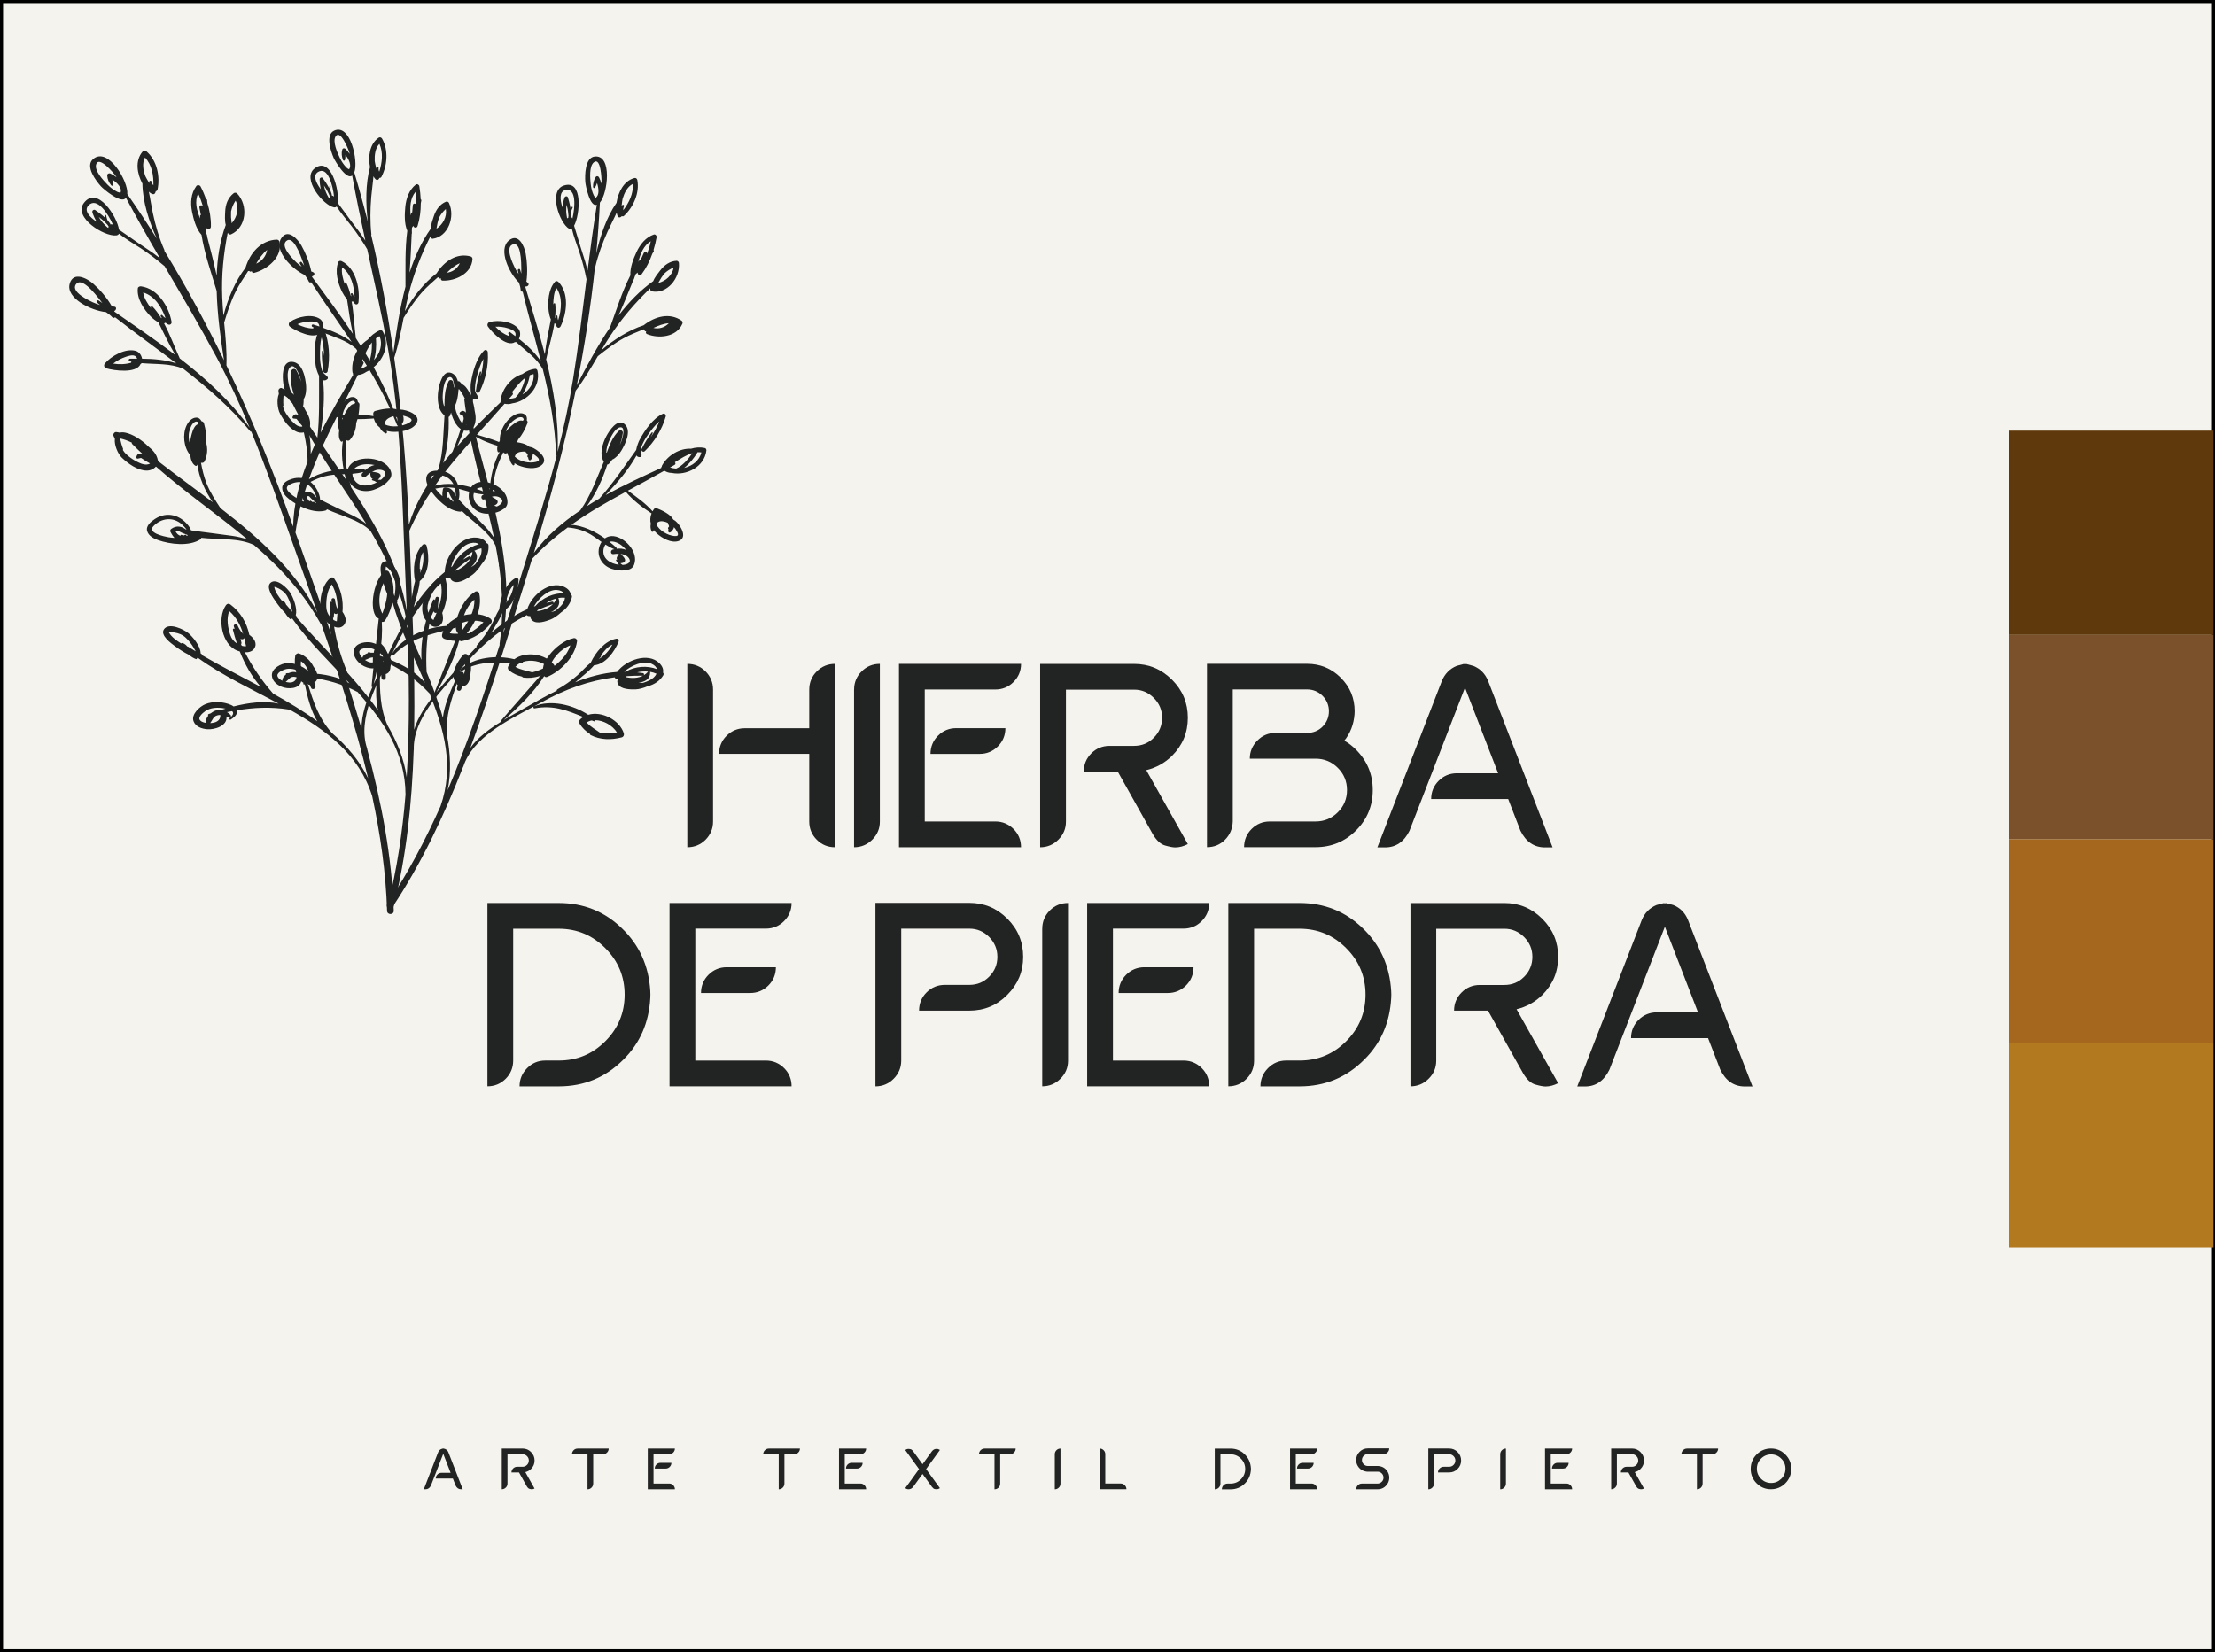 <svg xmlns="http://www.w3.org/2000/svg" xmlns:xlink="http://www.w3.org/1999/xlink" id="Layer_1" x="0px" y="0px" viewBox="0 0 722.41 539.04" style="enable-background:new 0 0 722.41 539.04;" xml:space="preserve"><rect x="0" y="0" width="722.41" height="539.04" fill="#333333" stroke="none"/> <style type="text/css"> .st0{fill:#F4F3ED;stroke:#000000;stroke-miterlimit:10;} .st1{fill:#222323;} .st2{fill:#B2791E;} .st3{fill:#A5671E;} .st4{fill:#7A512B;} .st5{fill:#5F390B;} </style> <rect x="0.5" y="0.5" class="st0" width="721.41" height="538.04"></rect> <g> <path class="st1" d="M150.91,485.84h-0.55c-0.79,0-1.38-0.41-1.77-1.21l-0.89-2.29h-5.58c0-0.52,0.18-0.96,0.54-1.32 c0.36-0.36,0.8-0.55,1.31-0.55h2.99l-2.4-6.21l-4.02,10.37c-0.4,0.8-0.98,1.21-1.76,1.21h-0.56l4.67-12.07 c0.21-0.52,0.57-0.88,1.06-1.08l0.51-0.14l0.1,0.01l0.1-0.01l0.51,0.14c0.5,0.2,0.85,0.56,1.06,1.08L150.91,485.84z"></path> <path class="st1" d="M172.7,485.71c-0.32-0.09-0.62-0.37-0.89-0.82l-2.54-4.54h-2.46c0-0.51,0.18-0.95,0.54-1.31 s0.8-0.55,1.32-0.55h1.77c0.56,0,1.03-0.19,1.43-0.59c0.4-0.4,0.6-0.89,0.6-1.45s-0.2-1.03-0.6-1.43c-0.4-0.4-0.87-0.6-1.43-0.6 h-4.93v9.56c0,0.51-0.18,0.95-0.55,1.31c-0.36,0.36-0.8,0.55-1.31,0.55v-13.29h6.8c1.07,0,1.99,0.38,2.75,1.15 c0.77,0.77,1.15,1.68,1.15,2.75c0,1.08-0.38,2-1.15,2.76c-0.52,0.51-1.14,0.86-1.87,1.03l3.01,5.36c-0.3,0.16-0.61,0.24-0.91,0.24 C173.27,485.84,173.03,485.8,172.7,485.71z"></path> <path class="st1" d="M191.6,474.41h-5.05c0-0.51,0.19-0.95,0.54-1.31c0.36-0.36,0.8-0.54,1.32-0.54h10.11 c0,0.51-0.19,0.95-0.55,1.31c-0.36,0.36-0.8,0.55-1.31,0.55h-3.19v9.56c0,0.52-0.19,0.96-0.54,1.32c-0.36,0.36-0.8,0.55-1.32,0.55 V474.41z"></path> <path class="st1" d="M211.34,485.84h-0.07v-13.29h8.84c0,0.51-0.19,0.95-0.54,1.31c-0.36,0.36-0.8,0.55-1.31,0.55h-5.12v9.56h5.12 c0.51,0,0.95,0.19,1.31,0.55c0.36,0.36,0.54,0.8,0.54,1.32H211.34z M213.55,479.07c0-0.52,0.18-0.96,0.54-1.32 c0.36-0.36,0.8-0.54,1.31-0.54h3.57c0,0.52-0.19,0.96-0.54,1.32c-0.36,0.36-0.8,0.55-1.31,0.55H213.55z"></path> <path class="st1" d="M253.97,474.41h-5.05c0-0.51,0.19-0.95,0.54-1.31c0.36-0.36,0.8-0.54,1.32-0.54h10.11 c0,0.51-0.19,0.95-0.55,1.31c-0.36,0.36-0.8,0.55-1.31,0.55h-3.19v9.56c0,0.52-0.19,0.96-0.54,1.32c-0.36,0.36-0.8,0.55-1.32,0.55 V474.41z"></path> <path class="st1" d="M273.71,485.84h-0.07v-13.29h8.84c0,0.51-0.19,0.95-0.54,1.31c-0.36,0.36-0.8,0.55-1.31,0.55h-5.12v9.56h5.12 c0.51,0,0.95,0.19,1.31,0.55c0.36,0.36,0.54,0.8,0.54,1.32H273.71z M275.92,479.07c0-0.52,0.18-0.96,0.54-1.32 c0.36-0.36,0.8-0.54,1.31-0.54h3.57c0,0.52-0.19,0.96-0.54,1.32c-0.36,0.36-0.8,0.55-1.31,0.55H275.92z"></path> <path class="st1" d="M304.86,485.77c-0.29-0.05-0.59-0.29-0.91-0.7l-3.07-4.23l-3.06,4.23c-0.4,0.51-0.9,0.77-1.5,0.77 c-0.38,0-0.75-0.12-1.09-0.35l4.51-6.23l-4.51-6.24c0.34-0.23,0.71-0.35,1.09-0.35c0.1,0,0.3,0.03,0.58,0.07 c0.3,0.05,0.6,0.28,0.92,0.69l3.06,4.23l3.07-4.23c0.4-0.51,0.9-0.77,1.51-0.77c0.38,0,0.75,0.12,1.09,0.35l-4.51,6.24l4.51,6.23 c-0.34,0.23-0.71,0.35-1.09,0.35C305.35,485.84,305.15,485.82,304.86,485.77z"></path> <path class="st1" d="M324.34,474.41h-5.05c0-0.51,0.19-0.95,0.54-1.31c0.36-0.36,0.8-0.54,1.32-0.54h10.11 c0,0.51-0.19,0.95-0.55,1.31c-0.36,0.36-0.8,0.55-1.31,0.55h-3.19v9.56c0,0.52-0.19,0.96-0.54,1.32c-0.36,0.36-0.8,0.55-1.32,0.55 V474.41z"></path> <path class="st1" d="M344.01,474.42c0-0.52,0.19-0.96,0.54-1.32c0.36-0.36,0.8-0.54,1.32-0.54v11.43c0,0.51-0.18,0.95-0.55,1.31 c-0.36,0.36-0.8,0.55-1.31,0.55V474.42z"></path> <path class="st1" d="M358.62,485.84v-13.29c0.52,0,0.96,0.18,1.32,0.54c0.36,0.36,0.54,0.8,0.54,1.32v9.55h5.03 c0.52,0,0.96,0.19,1.32,0.55c0.36,0.36,0.55,0.8,0.55,1.32H358.62z"></path> <path class="st1" d="M398.51,485.84c0-0.51,0.19-0.95,0.55-1.31c0.36-0.37,0.8-0.55,1.32-0.55h0.97c1.32,0,2.44-0.46,3.37-1.39 c0.93-0.93,1.4-2.06,1.4-3.38s-0.47-2.44-1.4-3.37c-0.93-0.93-2.05-1.4-3.37-1.4h-3.3v9.55c0,0.52-0.18,0.96-0.54,1.32 c-0.36,0.36-0.8,0.55-1.32,0.55v-13.29h5.16c1.79,0,3.32,0.61,4.57,1.83c1.27,1.21,1.95,2.73,2.06,4.55l0.01,0.27l-0.01,0.26 c-0.1,1.77-0.75,3.25-1.94,4.43c-1.29,1.3-2.85,1.95-4.69,1.95H398.51z"></path> <path class="st1" d="M420.81,485.84h-0.07v-13.29h8.84c0,0.51-0.19,0.95-0.54,1.31c-0.36,0.36-0.8,0.55-1.31,0.55h-5.12v9.56h5.12 c0.51,0,0.95,0.19,1.31,0.55c0.36,0.36,0.54,0.8,0.54,1.32H420.81z M423.02,479.07c0-0.52,0.18-0.96,0.54-1.32 c0.36-0.36,0.8-0.54,1.31-0.54h3.57c0,0.52-0.19,0.96-0.54,1.32c-0.36,0.36-0.8,0.55-1.31,0.55H423.02z"></path> <path class="st1" d="M442.32,485.84c0-0.51,0.19-0.95,0.54-1.31c0.36-0.36,0.8-0.55,1.32-0.55h5.06c0.49,0,0.92-0.16,1.3-0.48 c0.45-0.38,0.68-0.86,0.68-1.44c0-0.55-0.19-1.01-0.56-1.39c-0.38-0.38-0.83-0.57-1.37-0.57h-3.41c-1.34-0.13-2.36-0.75-3.04-1.86 c-0.35-0.58-0.53-1.23-0.53-1.93c0-1.06,0.37-1.96,1.12-2.69c0.74-0.75,1.64-1.12,2.68-1.12h6.98c0,0.52-0.19,0.96-0.54,1.32 c-0.36,0.36-0.8,0.55-1.31,0.55h-5.12c-0.53,0-0.99,0.19-1.37,0.57c-0.38,0.38-0.56,0.83-0.56,1.37c0,0.51,0.17,0.94,0.51,1.3 c0.38,0.42,0.86,0.63,1.42,0.63h3.39c1.35,0.11,2.37,0.73,3.06,1.86v0.01c0.35,0.58,0.53,1.23,0.53,1.93 c0,0.71-0.18,1.36-0.53,1.94c-0.79,1.24-1.88,1.86-3.27,1.86H442.32z"></path> <path class="st1" d="M465.84,472.54h6.8c1.07,0,1.99,0.38,2.75,1.15c0.77,0.77,1.15,1.68,1.15,2.76c0,1.07-0.38,1.99-1.15,2.75 c-0.76,0.77-1.67,1.15-2.75,1.15H469c0-0.52,0.18-0.96,0.54-1.32c0.36-0.36,0.8-0.54,1.32-0.54h1.77c0.56,0,1.03-0.19,1.43-0.59 c0.4-0.4,0.6-0.88,0.6-1.44s-0.2-1.04-0.6-1.44c-0.4-0.4-0.87-0.6-1.43-0.6h-4.93v9.56c0,0.51-0.18,0.95-0.55,1.32 c-0.36,0.36-0.8,0.55-1.31,0.55V472.54z"></path> <path class="st1" d="M489.29,474.42c0-0.52,0.19-0.96,0.54-1.32c0.36-0.36,0.8-0.54,1.32-0.54v11.43c0,0.51-0.18,0.95-0.55,1.31 c-0.36,0.36-0.8,0.55-1.31,0.55V474.42z"></path> <path class="st1" d="M503.97,485.84h-0.07v-13.29h8.84c0,0.51-0.19,0.95-0.54,1.31c-0.36,0.36-0.8,0.55-1.31,0.55h-5.12v9.56h5.12 c0.51,0,0.95,0.19,1.31,0.55c0.36,0.36,0.54,0.8,0.54,1.32H503.97z M506.18,479.07c0-0.52,0.18-0.96,0.54-1.32 c0.36-0.36,0.8-0.54,1.31-0.54h3.57c0,0.52-0.19,0.96-0.54,1.32c-0.36,0.36-0.8,0.55-1.31,0.55H506.18z"></path> <path class="st1" d="M534.53,485.71c-0.32-0.09-0.62-0.37-0.89-0.82l-2.54-4.54h-2.46c0-0.51,0.18-0.95,0.54-1.31 c0.36-0.36,0.8-0.55,1.32-0.55h1.77c0.56,0,1.03-0.19,1.43-0.59c0.4-0.4,0.6-0.89,0.6-1.45s-0.2-1.03-0.6-1.43 c-0.4-0.4-0.87-0.6-1.43-0.6h-4.93v9.56c0,0.51-0.18,0.95-0.55,1.31c-0.36,0.36-0.8,0.55-1.31,0.55v-13.29h6.8 c1.07,0,1.99,0.38,2.75,1.15c0.77,0.77,1.15,1.68,1.15,2.75c0,1.08-0.38,2-1.15,2.76c-0.52,0.51-1.14,0.86-1.87,1.03l3.01,5.36 c-0.3,0.16-0.61,0.24-0.91,0.24C535.11,485.84,534.86,485.8,534.53,485.71z"></path> <path class="st1" d="M553.43,474.41h-5.05c0-0.51,0.19-0.95,0.54-1.31c0.36-0.36,0.8-0.54,1.32-0.54h10.11 c0,0.51-0.19,0.95-0.55,1.31c-0.36,0.36-0.8,0.55-1.31,0.55h-3.19v9.56c0,0.52-0.19,0.96-0.54,1.32c-0.36,0.36-0.8,0.55-1.32,0.55 V474.41z"></path> <path class="st1" d="M572.91,483.9c-1.28-1.29-1.93-2.85-1.93-4.68c0-1.88,0.65-3.46,1.93-4.74c1.29-1.29,2.86-1.94,4.68-1.94 c1.82,0,3.38,0.65,4.67,1.94c1.29,1.28,1.94,2.85,1.94,4.67c0,1.88-0.65,3.46-1.94,4.75c-1.28,1.28-2.85,1.93-4.67,1.93 C575.76,485.84,574.2,485.19,572.91,483.9z M580.94,482.42c0.91-0.91,1.37-2,1.37-3.29c0-1.28-0.45-2.38-1.37-3.29 c-0.91-0.91-2.01-1.37-3.29-1.37s-2.38,0.45-3.3,1.37c-0.91,0.91-1.36,2-1.36,3.29c0,1.28,0.45,2.37,1.36,3.29 c0.91,0.91,2.01,1.36,3.3,1.36S580.02,483.32,580.94,482.42z"></path> </g> <rect x="655.28" y="340.38" transform="matrix(4.487972e-11 -1 1 4.487972e-11 314.9 1062.293)" class="st2" width="66.63" height="66.63"></rect> <rect x="655.28" y="273.75" transform="matrix(4.487972e-11 -1 1 4.487972e-11 381.531 995.662)" class="st3" width="66.63" height="66.63"></rect> <rect x="655.28" y="207.12" transform="matrix(4.485307e-11 -1 1 4.485307e-11 448.162 929.03)" class="st4" width="66.63" height="66.63"></rect> <rect x="655.28" y="140.49" transform="matrix(4.487972e-11 -1 1 4.487972e-11 514.794 862.399)" class="st5" width="66.63" height="66.63"></rect> <g> <path class="st1" d="M224.16,216.57c2.33,0,4.33,0.83,5.95,2.45s2.45,3.62,2.45,5.95v43.05c0,2.29-0.83,4.28-2.45,5.91 s-3.62,2.45-5.95,2.45V216.57z M272.33,216.57c-2.33,0-4.33,0.83-5.95,2.45s-2.45,3.62-2.45,5.95v12.6h-21.05 c-2.29,0-4.28,0.83-5.91,2.45s-2.45,3.62-2.45,5.91h29.41v22.09c0,2.29,0.83,4.28,2.45,5.91s3.62,2.45,5.95,2.45V216.57z"></path> <path class="st1" d="M278.56,224.97c0-2.33,0.83-4.33,2.45-5.95s3.62-2.45,5.95-2.45v51.45c0,2.29-0.83,4.28-2.5,5.91 c-1.62,1.62-3.62,2.45-5.91,2.45V224.97z"></path> <path class="st1" d="M293.53,276.38h-0.33v-59.81h39.81c0,2.29-0.83,4.28-2.45,5.91c-1.62,1.62-3.62,2.45-5.91,2.45H301.6v43.05 h23.04c2.29,0,4.28,0.83,5.91,2.45s2.45,3.62,2.45,5.95H293.53z M303.48,245.94c0-2.33,0.83-4.33,2.45-5.95 c1.62-1.62,3.62-2.45,5.91-2.45h16.06c0,2.33-0.83,4.33-2.45,5.95s-3.62,2.45-5.91,2.45H303.48z"></path> <path class="st1" d="M379.96,275.8c-1.46-0.42-2.79-1.66-3.99-3.7l-11.44-20.42h-11.06c0-2.29,0.83-4.28,2.45-5.91 s3.62-2.45,5.95-2.45h7.99c2.54,0,4.66-0.87,6.45-2.66c1.79-1.79,2.7-3.99,2.7-6.53s-0.92-4.66-2.7-6.45 c-1.79-1.79-3.91-2.7-6.45-2.7h-22.21v43.05c0,2.29-0.83,4.28-2.5,5.91c-1.62,1.62-3.62,2.45-5.91,2.45v-59.81h30.61 c4.83,0,8.94,1.71,12.4,5.16s5.16,7.57,5.16,12.4c0,4.87-1.71,8.98-5.16,12.44c-2.33,2.29-5.12,3.87-8.4,4.66l13.56,24.12 c-1.37,0.71-2.75,1.08-4.12,1.08C382.54,276.43,381.42,276.22,379.96,275.8z"></path> <path class="st1" d="M405.75,276.38c0-2.33,0.83-4.33,2.45-5.95s3.62-2.45,5.91-2.45h14.97c2.83,0,5.24-1,7.24-3c2-2,3-4.41,3-7.24 c0-2.83-1-5.24-3-7.24c-2-2-4.41-3-7.24-3h-21.46c0-2.29,0.83-4.28,2.46-5.91c1.62-1.66,3.62-2.5,5.91-2.5h10.32 c1.96,0,3.66-0.67,5.03-2.04s2.08-3.08,2.08-5.03s-0.71-3.66-2.08-5.03c-1.37-1.37-3.08-2.08-5.03-2.08h-24.25v43.05 c-0.08,2.37-0.92,4.37-2.54,5.99c-1.62,1.62-3.58,2.41-5.87,2.41v-59.81h32.65c4.28,0,7.94,1.5,10.98,4.53 c3.04,3.04,4.53,6.66,4.53,10.94l-0.04,1c-0.25,3.29-1.37,6.16-3.33,8.61c1.42,0.79,2.7,1.79,3.83,2.95 c3.62,3.62,5.45,8.03,5.45,13.14c0,5.16-1.83,9.57-5.45,13.19c-3.62,3.62-8.03,5.45-13.19,5.45H405.75z"></path> <path class="st1" d="M506.37,276.43h-2.5c-3.54,0-6.2-1.83-7.99-5.45l-3.99-10.32h-25.12c0-2.33,0.83-4.33,2.45-5.95 c1.62-1.62,3.62-2.45,5.91-2.45h13.48l-10.81-27.95l-18.09,46.67c-1.79,3.62-4.41,5.45-7.95,5.45h-2.54l21.05-54.32 c0.96-2.33,2.58-3.95,4.78-4.87l2.29-0.62l0.46,0.04l0.46-0.04l2.29,0.62c2.25,0.92,3.83,2.54,4.78,4.87L506.37,276.43z"></path> <path class="st1" d="M169.45,354.38c0-2.29,0.83-4.28,2.45-5.91c1.62-1.66,3.62-2.5,5.95-2.5h4.37c5.95,0,10.98-2.08,15.18-6.28 s6.32-9.28,6.32-15.22s-2.12-10.98-6.32-15.18s-9.23-6.32-15.18-6.32h-14.85v43.01c0,2.33-0.83,4.33-2.45,5.95 s-3.62,2.45-5.95,2.45v-59.81h23.25c8.07,0,14.93,2.75,20.59,8.24c5.7,5.45,8.78,12.27,9.28,20.46l0.04,1.21l-0.04,1.17 c-0.46,7.99-3.37,14.64-8.73,19.97c-5.82,5.86-12.85,8.78-21.13,8.78H169.45z"></path> <path class="st1" d="M218.69,354.38h-0.33v-59.81h39.81c0,2.29-0.83,4.28-2.45,5.91c-1.62,1.62-3.62,2.45-5.91,2.45h-23.04v43.05 h23.04c2.29,0,4.28,0.83,5.91,2.45s2.45,3.62,2.45,5.95H218.69z M228.63,323.94c0-2.33,0.83-4.33,2.45-5.95 c1.62-1.62,3.62-2.45,5.91-2.45h16.06c0,2.33-0.83,4.33-2.45,5.95s-3.62,2.45-5.91,2.45H228.63z"></path> <path class="st1" d="M285.53,294.53h30.61c4.83,0,8.94,1.71,12.4,5.16c3.45,3.45,5.16,7.57,5.16,12.44c0,4.83-1.71,8.94-5.16,12.4 c-3.41,3.45-7.53,5.16-12.4,5.16h-16.39c0-2.33,0.83-4.33,2.45-5.95c1.62-1.62,3.62-2.45,5.95-2.45h7.99 c2.54,0,4.66-0.87,6.45-2.66c1.79-1.79,2.7-3.95,2.7-6.49s-0.92-4.7-2.7-6.49c-1.79-1.79-3.91-2.7-6.45-2.7h-22.21v43.05 c0,2.29-0.83,4.28-2.5,5.95c-1.62,1.62-3.62,2.45-5.91,2.45V294.53z"></path> <path class="st1" d="M339.93,302.97c0-2.33,0.83-4.33,2.45-5.95s3.62-2.45,5.95-2.45v51.45c0,2.29-0.83,4.28-2.5,5.91 c-1.62,1.62-3.62,2.45-5.91,2.45V302.97z"></path> <path class="st1" d="M354.9,354.38h-0.33v-59.81h39.81c0,2.29-0.83,4.28-2.45,5.91c-1.62,1.62-3.62,2.45-5.91,2.45h-23.04v43.05 h23.04c2.29,0,4.28,0.83,5.91,2.45s2.45,3.62,2.45,5.95H354.9z M364.84,323.94c0-2.33,0.83-4.33,2.45-5.95 c1.62-1.62,3.62-2.45,5.91-2.45h16.06c0,2.33-0.83,4.33-2.45,5.95s-3.62,2.45-5.91,2.45H364.84z"></path> <path class="st1" d="M411.09,354.38c0-2.29,0.83-4.28,2.45-5.91c1.62-1.66,3.62-2.5,5.95-2.5h4.37c5.95,0,10.98-2.08,15.18-6.28 s6.32-9.28,6.32-15.22s-2.12-10.98-6.32-15.18s-9.23-6.32-15.18-6.32h-14.85v43.01c0,2.33-0.83,4.33-2.45,5.95 s-3.62,2.45-5.95,2.45v-59.81h23.25c8.07,0,14.93,2.75,20.59,8.24c5.7,5.45,8.78,12.27,9.28,20.46l0.04,1.21l-0.04,1.17 c-0.46,7.99-3.37,14.64-8.73,19.97c-5.82,5.86-12.85,8.78-21.13,8.78H411.09z"></path> <path class="st1" d="M500.73,353.8c-1.46-0.42-2.79-1.66-3.99-3.7l-11.44-20.42h-11.06c0-2.29,0.83-4.28,2.45-5.91 s3.62-2.45,5.95-2.45h7.99c2.54,0,4.66-0.87,6.45-2.66c1.79-1.79,2.7-3.99,2.7-6.53s-0.92-4.66-2.7-6.45 c-1.79-1.79-3.91-2.7-6.45-2.7h-22.21v43.05c0,2.29-0.83,4.28-2.5,5.91c-1.62,1.62-3.62,2.45-5.91,2.45v-59.81h30.61 c4.83,0,8.94,1.71,12.4,5.16s5.16,7.57,5.16,12.4c0,4.87-1.71,8.98-5.16,12.44c-2.33,2.29-5.12,3.87-8.4,4.66l13.56,24.12 c-1.37,0.71-2.75,1.08-4.12,1.08C503.31,354.43,502.18,354.22,500.73,353.8z"></path> <path class="st1" d="M571.56,354.43h-2.5c-3.54,0-6.2-1.83-7.99-5.45l-3.99-10.32h-25.12c0-2.33,0.83-4.33,2.45-5.95 c1.62-1.62,3.62-2.45,5.91-2.45h13.48l-10.81-27.95l-18.09,46.67c-1.79,3.62-4.41,5.45-7.95,5.45h-2.54l21.05-54.32 c0.96-2.33,2.58-3.95,4.78-4.87l2.29-0.62l0.46,0.04l0.46-0.04l2.29,0.62c2.25,0.92,3.83,2.54,4.78,4.87L571.56,354.43z"></path> </g> <path class="st1" d="M63.11,235.24c0.65,1.84,2.74,2.53,4.52,2.66c2.36,0.18,6.65-1.11,6.22-4.16c0.24,0.11,0.49,0.22,0.74,0.34 c0.56,0.28,0.99-0.4,0.61-0.84c-0.32-0.37-0.72-0.68-1.17-0.93c0.55-0.11,1.1-0.22,1.64-0.32c0.04,0.03,0.09,0.05,0.12,0.09 c0.73,0.75-0.36,1.74-0.91,2.21c-0.26,0.22,0.1,0.64,0.37,0.45c0.76-0.53,2.13-1.42,2.01-2.54c-0.02-0.17-0.08-0.32-0.13-0.47 c5.59-0.92,11.08-1.23,17.12-0.26c0.05,0.01,0.08-0.02,0.13-0.03c12.03,6.73,22.72,14.66,27,28.25c2.68,12.49,4.48,25.01,4.86,37.45 c0.04,1.41,2.23,1.36,2.18-0.05c-0.6-17.6-3.98-35.29-8.68-52.77c0.01-0.03,0.02-0.06,0.01-0.1c-3.36-9.78,3.36-21.73,8.1-30.94 c-0.15,0.34,0.33,0.65,0.61,0.38c4.76-4.9,10.16-6.3,16.11-7.82c-0.17,0.4-0.31,0.82-0.4,1.26c-0.13,0.63,0.23,1.12,0.81,1.32 c1.61,0.55,3.35,0.77,5.04,0.58c0.13,0.12,0.29,0.2,0.48,0.17c3.85-0.66,7.11-2.92,9.63-5.84c0.45-0.52,0.29-1.21-0.26-1.58 c-3.99-2.66-11.18-1.49-14.3,2.43c-6.59,0.47-14.19,3.62-17.65,8.97c0.43-0.83,0.85-1.65,1.23-2.43 c4.35-8.82,9.53-15.99,16.35-22.21c0.14,0.11,0.3,0.18,0.5,0.16c0.23-0.03,0.52-0.09,0.82-0.17c0.15,0.49,0.47,0.91,1.04,1.17 c1.98,0.9,4.9-1.17,6.33-2.26c0.89-0.67,1.99-1.94,2.92-3.42c1.5-1.7,2.4-3.96,2.21-6.13c-0.03-0.36-0.3-0.63-0.65-0.69 c-0.46-0.94-1.43-1.61-3.15-1.79c-5.44-0.57-10.33,5.91-10.47,11.2c-4,3.29-7.26,7.21-10.11,11.49c0.11-0.4,0.22-0.79,0.32-1.17 c0.6-2.25,1.45-4.87,1.64-7.33c3.13-2.59,3.2-7.95,2.23-11.54c-0.15-0.57-0.89-0.7-1.28-0.3c-2.87,2.9-3.27,7.96-2.48,11.8 c0,0.01,0.01,0.01,0.01,0.02c-0.61,2.01-0.78,4.28-1.27,6.22c-0.7,2.8-1.65,5.38-2.94,7.97c-0.07,0.14-0.02,0.31,0.09,0.42 c-2.04,3.69-3.91,7.54-5.75,11.4c-1.1,2.31-2.42,4.88-3.65,7.6c1.65-6.46,3.08-13.59,2.67-20.3c0.35,0.09,0.78,0,1.01-0.35 c2.82-4.33,4-11.28,1.32-15.9c-0.34-0.59-1.18-0.62-1.63-0.16c-2.34,2.41-3.47,6.33-3.63,9.62c-0.08,1.62,0.07,4.98,1.92,5.7 c-0.75,7.37-1.63,14.74-2.33,22.12c-0.02,0.17,0.13,0.23,0.27,0.22c-1.93,4.39-3.55,9.1-3.56,13.59 c-5.97-20.74-13.55-41.15-20.36-60.71c-0.38-1.09-0.79-2.17-1.18-3.26c0.8-5.65,2.16-10.9,3.88-15.93c2.95-1.78,5.95-2.82,9.62-3.01 c1.12-0.06,2.25-0.09,3.37-0.14c0.05,1.8,1.05,3.63,2.68,4.62c1.76,1.06,3.94,1.19,5.88,0.55c1.53-0.5,3.75-1.56,4.92-3.09 c0.76-0.67,1.13-1.66,0.85-2.69c-1.24-4.62-9.29-5.68-12.68-3.02c-0.71,0.56-1.17,1.24-1.43,1.98c-4.42,0.17-9.05,1.07-12.69,3.31 c2.5-7,5.7-13.59,9.07-20.26c3.84,0.79,8.17,0.79,12.09,0.47c0.31,1.24,1,2.23,1.96,2.95c0.33,0.77,0.94,1.44,1.78,1.88 c0.38,0.2,0.67-0.21,0.52-0.55c-0.04-0.09-0.08-0.17-0.11-0.26c0.53,0.15,1.07,0.26,1.66,0.31c2.49,0.18,6.32-0.31,7.93-2.5 c2.2-2.99-3.13-4.77-5.23-4.76c-0.26,0-0.55,0.05-0.82,0.07c-1.9-0.89-5.43-0.11-7.26,0.4c-0.39,0.11-0.62,0.48-0.63,0.87 c0,0.29,0.04,0.55,0.07,0.82c-3.72-0.72-7.78-0.51-11.58-0.43c2.15-4.24,4.35-8.57,6.51-12.99c1.04-0.1,1.92-0.44,2.65-0.96 c4.88-2.2,8.36-8.43,5.45-13.28c-0.17-0.29-0.61-0.49-0.93-0.35c-1.69,0.74-2.95,1.82-3.96,3.08c-3.44,2.19-5.47,6.61-4.98,10.61 c0.02,0.14,0.1,0.25,0.16,0.36c-0.07,0.15-0.04,0.33,0.1,0.45c-3.53,5.93-7.32,12.29-10.63,18.91c0.86-5.6,1.41-11.56,0.78-17.15 c0.43,0.19,0.91,0.12,1.43-0.35c0.24-0.22,0.16-0.58-0.03-0.79c-0.72-0.84-1.46-0.99-1.81-2.26c-0.42-1.51-0.59-3.08-0.59-4.66 c0-1.85,0.02-3.98,0.53-5.88c0.52,1.98,0.77,3.99,0.79,6.03c-0.08-0.48-0.18-0.94-0.25-1.43c-0.04-0.29-0.45-0.29-0.45,0.01 c-0.06,2.2,0.14,4.35,0.49,6.52c0.12,0.71,1.25,0.63,1.38-0.04c0.86-4.51,0.55-9.43-1.1-13.72c-0.25-0.64-1.09-0.77-1.46-0.15 c-1.94,3.3-1.83,8.28-1.34,11.92c0.08,0.62,0.47,2.19,1.11,3.39c-0.03,7,0.23,13.81-0.62,20.84c-0.73,1.54-1.42,3.09-2.09,4.66 c0.09-5.13-1.02-10.65-2.73-15.52c0.16-0.11,0.29-0.26,0.32-0.48c0.09-0.65,0.09-1.28,0.11-1.92c0.67-1,0.9-2.81,0.79-4.24 c-0.21-2.65-1.11-7.83-4.73-7.91c-3.25-0.08-3.01,5.02-2.71,7.08c0.4,2.77,1.72,6.46,4.63,7.41c1.35,6.04,3.28,11.72,3.28,18.08 c-2.73,6.96-4.58,14.08-4.7,21.17c-6.4-17.91-13.55-35.5-21.76-52.57c0.17-4.66-0.29-9.31-0.74-13.96c1.05-3.48,2.16-6.94,3.8-10.2 c1.17-2.34,2.62-4.47,4.03-6.63c0.03,0,0.06,0.02,0.09,0.02c0.1,0,0.2-0.03,0.3-0.03c0.13,0.27,0.55,0.33,0.74,0.03 c0.01-0.02,0.02-0.04,0.03-0.05c0,0.38,0.31,0.76,0.78,0.64c4.35-1.11,9.43-5.28,8.25-10.21c-0.09-0.38-0.5-0.65-0.88-0.64 c-5.21,0.22-8.72,4.39-10.16,9.11c0,0.01,0,0.02,0,0.02c-3.39,4.41-5.8,10.19-7.2,15.63c-0.17-1.95-0.33-3.91-0.4-5.87 c-0.29-7.3,0.39-14.14,1.78-21.14c0.17,0.38,0.64,0.73,1.07,0.54c5.11-2.3,5.64-9.49,2.02-13.34c-0.26-0.28-0.82-0.35-1.12-0.11 c-1.92,1.48-2.7,3.67-2.8,6.05c-0.05,1.14-0.19,2.96,0.19,4.33c-1.88,5.15-2.77,10.74-2.96,16.51c-0.93-4.26-2.03-8.52-3.12-12.74 c0.02-0.08,0.03-0.17,0.01-0.26c-0.09-0.29-0.19-0.58-0.3-0.88c-0.08-0.32-0.16-0.64-0.24-0.96c0.11-0.24,0.2-0.5,0.26-0.77 c0.32,0.67,1.48,0.53,1.51-0.36c0.06-2.64-0.39-5.21-1.15-7.69c-0.03-0.35-0.08-0.69-0.11-1.03c-0.01-0.17-0.18-0.25-0.32-0.24 c-0.51-1.41-1.09-2.81-1.8-4.15c-0.25-0.46-1.05-0.57-1.37-0.13c-1.78,2.43-1.98,5.44-1.41,8.34c0.47,2.36,1.3,5.62,3.09,7.58 c0.97,6.16,3.18,12.38,4.95,18.3c0.19,7.73,1.3,15.54,2.39,22.62c-5.92-12.19-12.36-24.13-19.46-35.73 c0.04-0.06,0.05-0.14,0.02-0.22c-1.69-3.82-2.9-7.96-3.77-12.05c-0.48-2.26-0.81-4.67-1.31-7c0.97,0.89,1.97,1.34,2.26-0.14 c0-0.01,0-0.01,0-0.02c0.27-0.05,0.51-0.19,0.57-0.48c0.93-4.31-0.17-9.53-3.59-12.5c-0.35-0.31-0.93-0.33-1.25,0.04 c-2.57,2.99-1.81,7.24-0.08,10.48c0.08,5.86,2.14,12.34,4.69,17.92c-3.08-4.91-6.3-9.75-9.62-14.53c0.41-4.07-6.3-15.58-11.16-11.4 c-2.7,2.33,0.97,7.13,2.6,8.92c0.74,0.82,6.71,5.94,8.11,3.69c3.56,6.64,7.28,13.2,11.09,19.72c-1.52-1.21-3.12-2.32-4.75-3.39 c-2.91-1.91-5.73-3.98-8.62-5.93c0-0.01,0.01-0.02,0.01-0.03c-0.51-4-7.04-14.54-11.45-8.65c-3.52,4.7,6.69,11.07,10.62,10.56 c0.33-0.04,0.7-0.24,0.83-0.56c2.22,1.76,4.77,3.23,7.06,4.73c2.77,1.81,5.34,3.78,7.83,5.89c5.77,9.85,11.59,19.68,16.97,29.74 c4.01,7.49,7.52,15.15,10.75,22.92c-6.2-8.66-14.22-15.97-22.83-22.63c-0.01-0.03,0.01-0.06-0.01-0.1 c-1.65-3.54-3.1-7.63-5.06-11.29c0.16-0.04,0.31-0.12,0.46-0.22c0.25,0.23,0.53,0.43,0.86,0.58c0.66,0.29,1.25-0.24,1.12-0.92 c-0.93-5-4.48-10.76-9.92-11.51c-0.43-0.06-1.03,0.14-1.08,0.66c-0.38,3.38,2.01,6.99,4.31,9.26c0.6,0.59,1.48,1.32,2.38,1.78 c1.78,3.6,3.5,7.26,5.54,10.68c-6.5-4.95-13.28-9.56-19.85-14.13c-0.02-0.06-0.04-0.11-0.07-0.17c0.31-0.19,0.54-0.43,0.59-0.78 c0.04-0.29-0.09-0.56-0.39-0.64c-0.31-0.08-0.63-0.09-0.95-0.09c-1.55-2.79-3.94-5.52-6.05-7.39c-2-1.78-6.56-4.2-7.72-0.05 c-1.33,4.75,7.01,8.8,11.84,9.28c0.74,0.5,1.46,1.02,2.07,1.69c0.26,0.29,0.64,0.21,0.89-0.02c6.61,5.2,13.39,10.02,19.99,15.06 c-3.52-1.19-7.42-1.5-11.2-1.54c-0.19-1.16-0.93-2.23-2.1-2.56c-3.28-0.92-7.95,1.64-10.02,4.12c-0.47,0.57-0.23,1.38,0.48,1.59 c2.38,0.71,9.82,1.8,11.16-1.41c0.14-0.07,0.26-0.16,0.35-0.29c4.69,0.42,9.29-0.01,13.57,1.83c7.82,6.08,15.34,12.54,21.9,20.45 c0.08,0.1,0.19,0.08,0.28,0.04c4.96,12.08,9.27,24.42,13.65,36.82c2.57,7.29,5.25,14.72,7.91,22.26 c-7.2-13.84-19.03-24.39-31.62-34.11c-1.69-2.58-3.38-5.18-4.52-8.05c-0.88-2.24-1.4-4.46-1.82-6.74c0.43,0.12,0.96-0.02,1.16-0.44 c0.98-2.02,1.07-4.15,0.52-6.14c0.2-2.12-0.12-4.2-0.71-6.32c-0.11-0.38-0.44-0.61-0.79-0.65c-0.35-0.67-0.89-1.2-1.72-1.19 c-1.46,0.02-2.59,1.35-3.17,2.58c-1.36,2.91-0.95,7.13,1.21,9.69c0.17,1.36,0.56,2.78,1.67,3.45c0.31,0.19,0.63-0.09,0.65-0.4 c0.01-0.05-0.01-0.1-0.01-0.15c0.51,4.37,2.49,8.74,5.04,12.46c-5.97-4.53-12.02-8.91-17.81-13.4c-0.06-0.17-0.09-0.34-0.16-0.51 c-0.01-0.03,0-0.06-0.01-0.09c-0.36-1.68-1.58-3.05-2.99-4.16c-2.27-2.27-5.21-4.1-7.57-4.56c-0.73-0.14-1.32-0.12-1.8,0.01 c-0.39-0.07-0.77-0.17-1.16-0.2c-0.59-0.04-1.1,0.67-0.89,1.22c0.13,0.35,0.3,0.66,0.45,0.99c-0.25,2.02,0.98,4.93,2.34,6.21 c2.04,1.93,5.04,4.1,7.97,4.16c1.18,0.02,2.38-0.47,3.08-1.33c9.69,8.53,20.2,15.7,29.88,23.79c-1.58-0.55-3.28-0.94-5.04-1.19 c-4.48-0.65-8.93-1.12-13.38-1.79c-0.2-0.54-0.49-1.06-0.78-1.44c-2.73-3.61-7.12-4.83-11.02-2.26c-1.24,0.82-3.02,2.22-2.51,3.95 c0.47,1.58,2.14,2.45,3.59,2.95c3.93,1.36,10.01,2.11,13.73-0.22c0.17-0.11,0.3-0.32,0.34-0.54c5.81,0.64,12.24-0.04,17.2,2.36 c1.69,1.45,3.35,2.93,4.97,4.47c0.07,0.11,0.15,0.2,0.22,0.31c0.05,0.09,0.13,0.11,0.2,0.1c6.23,5.99,11.88,12.69,16.39,20.88 c0.04,0.08,0.11,0.12,0.19,0.13c5.72,16.39,11.22,33.24,15.23,50.2c-2.74-5.69-6.89-10.52-11.81-14.79 c-4.33-4.8-6.04-10.21-7.87-16.01c0.02,0,0.04,0,0.06,0c0.03,0.04,0.05,0.09,0.08,0.13c0.13,0.18,0.32,0.22,0.49,0.17 c0.13,0.29,0.27,0.56,0.39,0.86c0.23,0.98,1.72,0.53,1.49-0.45c-0.09-0.39-0.22-0.78-0.37-1.16c1.78-1.05,1.07-3.4-0.3-5.22 c-0.94-1.94-2.77-3.59-4.68-4.26c-0.5-0.18-1.15,0.24-1.24,0.75c-0.46,2.65,0.01,7.88,3.03,8.99c0.9,4.14,1.95,8.76,4.14,12.38 C99,232,94.1,229.07,89.1,226.3c-3.77-4.36-6.73-8.63-9.22-13.51c1.18,0.06,2.34-0.21,3.02-1.2c1.18-1.74-0.13-3.47-1.59-4.5 c-0.81-3.89-2.85-7.41-6.16-9.89c-0.52-0.39-1.1-0.29-1.47,0.24c-2.94,4.18-1.34,12.92,3.71,14.82c0.25,0.09,0.52,0.18,0.81,0.26 c1.67,4.23,3.89,8.18,6.86,11.57c-6.62-3.55-13.23-6.88-19.13-10.33c-0.02-0.16-0.08-0.33-0.23-0.45c-0.08-0.07-0.18-0.12-0.27-0.17 c0.04-2.33-2.63-5.45-3.97-6.57c-1.52-1.27-6.4-3.62-7.99-1.27c-1.33,1.97,2.43,4.64,3.65,5.54c1.42,1.03,2.9,2.01,4.49,2.78 c0.7,0.57,1.45,1.08,2.31,1.39c0.21,0.08,0.4-0.16,0.34-0.36c0.15,0.03,0.3,0.06,0.45,0.07c7.88,5.68,17.26,10.06,26.19,14.83 c-4.62-1.01-9.84-0.32-14.72,0.91c-0.24-0.17-0.49-0.33-0.77-0.46c-2.46-1.11-5.89-1.33-8.41-0.29 C65.18,230.44,62.32,232.96,63.11,235.24z M63.82,212.45c-0.03-0.01-0.06-0.02-0.09-0.03c-0.81-0.49-1.66-0.98-2.43-1.48 c-0.08-0.05-0.16-0.07-0.23-0.06c-0.34-0.43-0.76-0.79-1.35-1.05c-0.26-0.11-0.48-0.05-0.66,0.07c-1.45-0.93-3.12-2.07-3.92-3.51 c-0.04-0.07-0.05-0.09-0.08-0.12c0,0,0,0,0,0c0.56-0.11,1.19-0.03,1.75,0.06c1.48,0.25,2.7,0.68,3.82,1.75 c0.99,0.96,1.88,2.05,2.55,3.26C63.34,211.61,63.6,212.02,63.82,212.45z M79.31,206.84c-0.15-0.28-0.34-0.53-0.57-0.64 c0,0-0.01,0-0.01,0c-0.46-0.66-0.9-1.33-1.22-2.13c-0.3-0.76-1.52-0.42-1.23,0.37c0.1,0.28,0.21,0.56,0.32,0.84 c-0.15-0.39-0.73-0.22-0.63,0.19c0.37,1.51,0.81,2.99,1.3,4.45c-0.99-0.63-1.75-1.52-2.17-2.79c-0.78-2.35-1.33-5.39-0.32-7.78 C77.18,201.47,78.46,204.01,79.31,206.84z M79.06,210.72c-0.08-0.02-0.15-0.06-0.23-0.09c-0.09-0.2-0.17-0.4-0.26-0.6 c0.13,0,0.25-0.06,0.21-0.23c-0.11-0.46-0.21-0.93-0.31-1.39c0.44,0.28,1.05,0.15,1.19-0.31c0.22,0.88,0.41,1.78,0.59,2.71 C79.76,210.85,79.26,210.78,79.06,210.72z M57.28,173.44c0.29-0.14,0.58-0.23,0.86-0.27c0.92,0.56,1.91,0.97,2.93,1.3 c0.06,0.06,0.12,0.12,0.18,0.18c-0.12,0.09-0.27,0.14-0.45,0.15v0c0.09-0.26-0.24-0.45-0.45-0.33c-0.16,0.1-0.32,0.16-0.47,0.22 c-0.27-0.07-0.54-0.15-0.74-0.22c-0.19-0.07-0.31,0.17-0.23,0.32C58.24,174.66,57.72,174.12,57.28,173.44z M60.83,172.74 c-0.07-0.01-0.14-0.02-0.22-0.04c-1.37-1.04-3.1-1.36-4.75-0.17c-0.35,0.26-0.43,0.65-0.24,1.03c0.3,0.59,0.74,1.32,1.29,1.91 c-0.66-0.05-1.33-0.1-1.96-0.21c-1.23-0.22-7.09-1.38-4.92-3.62c2.6-2.69,6.38-3.12,9.25-0.62C59.83,171.52,60.4,172.1,60.83,172.74 z M44.47,149.15c-0.06,0.31,0.2,0.52,0.49,0.47c0.37-0.07,0.72-0.18,1.07-0.22c0.93,0.65,1.9,1.26,2.9,1.8 c-0.61,0.43-1.67,0.5-2.8,0.07c-1.99-0.76-3.96-2.02-5.42-3.58c-0.14-0.15-0.39-0.5-0.66-0.94c0.09-0.08,0.15-0.19,0.09-0.34 c-0.46-1.1-0.73-2.24-0.98-3.38c1.23,0.26,2.54,0.74,3.83,1.36c-0.04,0.15-0.03,0.3,0.11,0.44c1.07,1.11,2.19,2.13,3.29,3.17 C45.47,147.8,44.68,147.98,44.47,149.15z M61.95,144.82c-0.43-1.36-0.56-2.8-0.18-4.2c0.29-1.04,0.77-2.48,1.82-3 c0.5-0.25,0.88-0.05,1.19,0.29c-0.07,0.15-0.12,0.32-0.18,0.47c-0.9,0.23-1.45,1.38-1.73,2.13 C62.37,141.88,62.07,143.35,61.95,144.82z M44.75,117c-0.79,0-1.59,0.01-2.36,0.02c-0.48,0.01-0.56,0.73-0.09,0.84 c0.19,0.05,0.38,0.07,0.58,0.11c-0.09,0.09-0.13,0.23-0.08,0.35c-1.91,0.56-3.88,0.61-5.89,0.3c1.21-0.98,2.71-1.75,4.05-2.2 c0.87-0.29,2.55-0.9,3.35-0.1C44.46,116.47,44.63,116.73,44.75,117z M33.37,98.86c-0.39-0.28-0.8-0.56-1.19-0.83 c-0.4-0.28-0.87,0.38-0.5,0.69c0.31,0.27,0.64,0.51,0.95,0.77c-0.82-0.24-1.63-0.52-2.41-0.89c-1.44-0.67-7.03-3.38-5.54-5.74 C26.35,90.22,30.42,94.88,33.37,98.86z M52.43,103.21c0.13,0.2,0.26,0.4,0.39,0.6c-0.11-0.04-0.22-0.11-0.34-0.17 c-0.82-1.32-1.72-2.56-2.76-3.65c-0.27-0.29-0.69,0.1-0.51,0.42c0.05,0.09,0.09,0.18,0.14,0.27c-0.04-0.05-0.09-0.12-0.12-0.16 c-1.02-1.4-2.32-3.25-2.53-5.11c3.64,1.07,6.03,4.7,7.25,8.27c-0.02,0.02-0.06,0.02-0.08,0.04c-0.35-0.25-0.67-0.55-0.97-0.91 C52.68,102.54,52.24,102.92,52.43,103.21z M32.22,70.77c0.45,0.33,0.89,0.67,1.31,1.04c0.11,0.1,1,0.91,1.53,1.52 c0.11,0.22,0.24,0.42,0.39,0.61c0,0.02,0.01,0.06-0.01,0.07c-0.13,0.07-0.14,0.21-0.09,0.32c-0.09-0.03-0.17-0.07-0.26-0.11 c-0.52-0.47-1.04-0.93-1.5-1.47C33.06,72.14,32.61,71.47,32.22,70.77z M36.84,73.3c-0.15-0.04-0.26-0.11-0.43-0.14 c-0.14-0.03-0.26,0.03-0.34,0.11c-0.18-0.44-0.56-0.95-1.04-1.47c-0.18-0.47-0.31-0.98-0.41-1.54c-0.04-0.24-0.46-0.17-0.42,0.07 c0.04,0.27,0.09,0.52,0.14,0.78c-1.32-1.24-2.92-2.38-3.29-2.6c-0.49-0.29-1.08,0.23-0.92,0.75c0.32,1.06,0.81,2.12,1.43,3.1 c-2.44-1.62-4.25-3.69-2.73-5.32C31.61,64.05,35.3,69.78,36.84,73.3z M36.26,60.45c0.22,0.27,0.7,0.19,0.7-0.21 c-0.01-0.58-0.18-1.13-0.34-1.68c1.55,1.02,3.32,2.74,2.68,4.29c-0.37-0.04-0.74-0.11-1.07-0.28c-1.21-0.62-2.3-1.44-3.25-2.42 c-1.24-1.28-4.31-4.5-3.61-6.58c0.94-2.83,5.79,2.98,6.28,3.71c0.07,0.1,0.2,0.3,0.36,0.55c-0.67-0.53-1.38-0.96-2.01-1.23 c-0.46-0.2-1.05,0.07-1.03,0.63C35.03,58.46,35.49,59.5,36.26,60.45z M47.3,51.38c2.24,2.41,2.82,5.8,2.73,9.05 c-0.33-0.32-0.54-0.72-0.61-1.19c-0.14-0.5-0.87-0.27-0.76,0.23c0.03,0.14,0.05,0.23,0.08,0.35c-0.62-1.02-1.24-2.08-1.33-2.34 C46.7,55.49,46.28,53.24,47.3,51.38z M64.62,63.11c0.64,1.36,1.14,2.75,1.56,4.17c-0.39-0.58-1.29-0.3-1.14,0.47 c0.16,0.79,0.33,1.58,0.48,2.37c-0.14,0.03-0.27,0.14-0.27,0.31c0,0.28,0.02,0.56,0.03,0.84C64.16,68.57,63.4,65.78,64.62,63.11z M75.56,72.83c-0.03-0.68-0.18-1.38-0.21-2.01c-0.02-0.6-0.02-1.22,0.01-1.84c0.26-1.26,0.74-2.46,1.48-3.53 C78.08,67.87,77.34,70.8,75.56,72.83z M83.55,86.01c1-1.67,2.06-3.28,3.57-4.48C86.79,83.57,85.43,85.21,83.55,86.01z M95.01,121.02 c-0.58,2.91,0.2,5.67,1.03,8.43c-0.06,0-0.12,0.02-0.16,0.06c-0.8-1.02-1.29-2.38-1.57-3.56c-0.36-1.54-0.99-4.71,0.23-6.06 c1.39-1.55,3.01,1.56,3.74,4.74c-0.42-1.31-0.95-2.6-1.67-3.87C96.24,120.11,95.16,120.29,95.01,121.02z M121.96,117.45 c0.69-2.18,0.82-4.73,0.66-6.87c0-0.05-0.03-0.11-0.05-0.16c0.36-0.29,0.77-0.54,1.19-0.77 C124.93,112.32,123.93,115.27,121.96,117.45z M117.72,120.27c0.27-0.57,0.56-1.12,0.83-1.7c0.19-0.41-0.17-0.74-0.51-0.71 c0.95-2.16,1.81-4.38,3.24-6.14c0.08,2.44-0.21,5.49-1.5,7.56C119.12,119.7,118.43,120.04,117.72,120.27z M125.49,138.42 c0-0.82,0.37-1.54,1.44-2.12c0.57-0.31,1.18-0.5,1.8-0.64c0.06,0.09,0.11,0.19,0.23,0.25c0.38,0.16,0.65,0.28,0.86,0.48 c0,0.12,0.02,0.23-0.01,0.37c-0.07,0.34,0.19,0.53,0.45,0.55c0.07,0.24,0.16,0.47,0.39,0.64c0.23,0.18,0.57,0.16,0.72-0.12 c0.24-0.45,0.3-0.86,0.25-1.24c0.01-0.32,0-0.61-0.22-0.97c0,0,0,0,0-0.01c0.27,0.05,0.54,0.08,0.81,0.17c1.47,0.47,3,1.1,1.19,2.14 C131.28,139.12,127.72,139.61,125.49,138.42z M122.16,151.69c-1.15,0.29-2.2,0.87-3.09,1.7c-0.06-0.13-0.17-0.25-0.35-0.27 c-1.04-0.09-2.13-0.13-3.24-0.14c1-1.15,3.07-1.63,4.69-1.54C120.74,151.48,121.44,151.55,122.16,151.69z M123.25,156.51 c0.4-0.42,0.9-0.78,0.89-1.37c-0.02-1.01-1.94-1.11-2.56-1.2c-0.1-0.01-0.19,0-0.28,0.02c1.09-0.62,2.3-0.97,3.49-0.53 c1.77,0.66,0.42,2.33-0.57,3.1C123.9,156.54,123.57,156.53,123.25,156.51z M114.93,154.56c1.21-0.1,2.41-0.27,3.6-0.59 c-0.13,0.15-0.29,0.27-0.41,0.43c-0.6,0.81,0.4,1.79,1.16,1.08c0.47-0.44,1.02-0.89,1.62-1.28c-0.12,0.15-0.18,0.35-0.13,0.59 c0.06,0.29,0.13,0.59,0.21,0.88c0.07,0.24,0.28,0.44,0.53,0.5c0.09,0.02,0.18,0.07,0.28,0.12c-0.07-0.02-0.16-0.03-0.22-0.05 c-0.25-0.07-0.41,0.33-0.17,0.43c0.31,0.13,0.68,0.24,1.03,0.35l0,0c-0.09,0.24,0.26,0.32,0.38,0.13c0.1,0.03,0.19,0.07,0.29,0.1 c-2.63,1.42-6.35,1.97-7.85-1.25C115,155.46,114.93,154.99,114.93,154.56z M125.75,189.13c1.28,3.47,0.26,7.39-0.99,10.86 c-0.02,0.06-0.04,0.11-0.07,0.17C123.01,196.91,123.63,192.25,125.75,189.13z M137,186.95c0.06-0.38,0.12-0.76,0.14-1.16 c0.01-0.15-0.13-0.23-0.26-0.23c-0.01-1.91,0.09-3.75,1.08-5.44C138.31,182.52,137.96,184.77,137,186.95z M153.6,185.01 c1.75-1.53,2.68-3.37,1.27-5.19c-0.05-0.07-0.12-0.11-0.19-0.14c0.73-0.37,1.52-0.65,2.33-0.82c0.19,0.97-0.05,2.18-0.72,3.32 c-0.39,0.68-0.84,1.32-1.32,1.93C154.55,184.47,154.08,184.76,153.6,185.01z M152.93,181.5c-0.66,0.33-1.28,0.68-1.91,1.04 c0.9-0.99,1.93-1.85,3.07-2.51c0,0.01-0.01,0.02-0.01,0.03c-0.02,0.67-0.22,1.28-0.49,1.87C153.62,181.63,153.3,181.32,152.93,181.5 z M148.6,186.2c0.07-0.17,0.13-0.34,0.21-0.51c1.46-1.18,2.98-2.34,4.59-3.46c0.09-0.07,0.13-0.15,0.16-0.23 C152.65,183.89,150.66,185.37,148.6,186.2z M147.11,185.02c0.81-3.36,3.36-7.13,6.31-7.82c1.28-0.3,2.18-0.12,2.77,0.32 c-3.64,0.98-7.05,3.79-8.65,7.18C147.39,184.81,147.25,184.92,147.11,185.02z M146.7,206.59c0.27-0.6,0.63-1.14,1.1-1.61 c0.3-0.08,0.59-0.15,0.89-0.24c0.29-0.08,0.25-0.41,0.04-0.53c2.49-1.74,6.26-2.21,8.95-1.23c-1.39,1.47-2.92,2.61-4.61,3.59 C150.91,206.59,148.84,206.98,146.7,206.59z M98.56,219.39c-0.44-1.1-0.5-2.52-0.41-3.69c1.25,0.81,2.06,2.11,2.48,3.54 c-0.03-0.05-0.06-0.1-0.1-0.14c-0.39-0.54-1.2-0.4-1.43,0.1C98.93,218.95,98.54,219.07,98.56,219.39z M68.54,235.88 c0.75-0.88,0.96-2.12,2.28-2.5c0.36-0.11,0.71-0.15,1.04-0.14c0,0.29,0,0.58-0.05,0.78c-0.31,1.23-1.62,1.73-2.78,1.84 C68.88,235.88,68.71,235.88,68.54,235.88z M66.9,232.02c1.72-1.27,4.23-1.3,6.27-0.93c0.12,0.02,0.26,0.05,0.39,0.07 c-0.57,0.17-1.1,0.34-1.65,0.51c-0.64-0.05-1.28-0.02-1.85,0.22c-0.43,0.18-0.91,0.47-1.36,0.83c-0.21,0.07-0.44,0.15-0.65,0.22 c-0.27,0.09-0.27,0.37-0.13,0.53c-0.58,0.7-0.91,1.54-0.6,2.37c-0.75-0.09-1.49-0.29-1.99-0.78 C64.3,234.09,66.09,232.61,66.9,232.02z"></path> <path class="st1" d="M115.52,211.8c-0.56,1.79,0.56,3.48,1.75,4.56c1.59,1.45,5.38,2.81,6.77,0.2c0.11,0.22,0.23,0.44,0.34,0.67 c0.25,0.52,0.93,0.23,0.9-0.32c-0.02-0.46-0.14-0.92-0.32-1.37c0.46,0.22,0.91,0.43,1.36,0.66c0.01,0.04,0.03,0.09,0.04,0.14 c0.11,0.99-1.22,1.16-1.88,1.21c-0.3,0.03-0.28,0.55,0.02,0.56c0.84,0.01,2.32,0.07,2.85-0.86c0.08-0.14,0.12-0.29,0.17-0.44 c4.52,2.37,8.62,5.17,12.41,9.25c0.03,0.03,0.07,0.03,0.11,0.05c4.88,11.88,8.13,23.95,3.64,36.88 c-5.02,11.19-10.69,21.94-17.33,31.82c-0.75,1.12,0.84,2.28,1.59,1.17c9.35-14.02,16.76-29.65,23.11-45.85 c0.02-0.02,0.05-0.03,0.06-0.07c3.03-9.47,14.48-15.05,23-19.6c-0.3,0.18-0.13,0.69,0.22,0.63c6.13-1.18,10.78,0.71,15.89,2.81 c-0.34,0.22-0.68,0.46-0.99,0.76c-0.44,0.42-0.46,1-0.16,1.48c0.84,1.32,1.97,2.45,3.29,3.24c0.03,0.16,0.1,0.32,0.25,0.4 c3.12,1.61,6.72,1.66,10.14,0.77c0.61-0.16,0.88-0.78,0.69-1.37c-1.38-4.27-7.18-7.33-11.59-6c-4.98-3.28-12.18-5.02-17.63-2.77 c0.77-0.41,1.52-0.82,2.23-1.21c8.01-4.46,15.72-7.18,24.05-8.25c0.04,0.16,0.12,0.31,0.27,0.4c0.18,0.11,0.42,0.21,0.68,0.32 c-0.16,0.46-0.17,0.96,0.1,1.48c0.92,1.8,4.16,1.79,5.79,1.74c1.01-0.03,2.51-0.41,3.99-1.05c2.02-0.49,3.92-1.75,4.99-3.54 c0.18-0.3,0.14-0.66-0.08-0.9c0.19-0.99-0.13-2.04-1.26-3.13c-3.58-3.45-10.68-1.11-13.73,2.93c-4.69,0.35-9.21,1.6-13.63,3.36 c0.3-0.25,0.6-0.49,0.88-0.73c1.68-1.42,3.74-2.99,5.25-4.8c3.68-0.29,6.71-4.42,8.01-7.74c0.21-0.53-0.25-1.03-0.75-0.94 c-3.67,0.67-6.76,4.39-8.34,7.81c0,0.01,0,0.01,0,0.02c-1.55,1.23-2.93,2.9-4.37,4.14c-2.06,1.79-4.18,3.28-6.53,4.58 c-0.13,0.07-0.19,0.24-0.17,0.38c-3.51,1.74-6.99,3.71-10.46,5.69c-2.07,1.19-4.45,2.46-6.84,3.9c4.77-4.11,9.76-8.87,13.2-14.32 c0.2,0.27,0.56,0.43,0.91,0.29c4.43-1.81,9.14-6.57,9.79-11.64c0.08-0.64-0.5-1.13-1.08-1.02c-3.01,0.59-6.01,3.01-7.95,5.48 c-0.96,1.22-2.72,3.91-1.79,5.49c-4.63,5.32-9.36,10.57-13.96,15.92c-0.1,0.12-0.04,0.25,0.07,0.32c-3.82,2.35-7.6,5.12-10.1,8.61 c7.25-19.44,13.16-39.5,19.16-58.48c0.33-1.06,0.64-2.13,0.97-3.19c3.71-3.95,7.6-7.29,11.63-10.26c3.1,0.25,5.83,1.09,8.56,2.97 c0.84,0.58,1.66,1.17,2.49,1.76c-0.97,1.43-1.27,3.4-0.64,5.07c0.67,1.79,2.16,3.1,3.9,3.67c1.38,0.46,3.55,0.86,5.24,0.31 c0.92-0.1,1.73-0.66,2.11-1.62c1.68-4.28-3.49-9.55-7.4-9.35c-0.82,0.04-1.53,0.32-2.13,0.75c-3.26-2.31-7.08-4.16-10.93-4.44 c5.68-4.06,11.64-7.43,17.76-10.75c2.31,2.73,5.41,5.13,8.4,7.04c-0.47,1.14-0.52,2.29-0.24,3.38c-0.19,0.78-0.13,1.64,0.23,2.44 c0.16,0.36,0.6,0.21,0.68-0.14c0.02-0.09,0.04-0.18,0.06-0.27c0.29,0.41,0.62,0.8,1.02,1.15c1.68,1.52,4.7,3.25,7.07,2.44 c3.24-1.11,0.4-5.44-1.1-6.59c-0.19-0.14-0.42-0.26-0.63-0.4c-0.87-1.74-3.83-3.08-5.42-3.7c-0.34-0.13-0.71,0.03-0.93,0.33 c-0.16,0.22-0.28,0.45-0.41,0.68c-2.27-2.62-5.29-4.7-8.05-6.73c3.9-2.11,7.88-4.26,11.88-6.51c0.81,0.5,1.62,0.72,2.43,0.72 c4.71,0.98,10.67-1.94,11.29-7.32c0.04-0.32-0.16-0.72-0.47-0.79c-1.62-0.36-3.12-0.21-4.55,0.21c-3.67-0.2-7.59,2.12-9.46,5.51 c-0.07,0.12-0.07,0.25-0.08,0.37c-0.13,0.08-0.21,0.24-0.18,0.4c-5.83,2.67-12.07,5.52-18.13,8.84c3.73-3.88,7.43-8.22,10.09-12.92 c0.2,0.38,0.58,0.6,1.22,0.52c0.3-0.04,0.43-0.36,0.42-0.63c-0.05-1.05-0.49-1.58-0.04-2.76c0.54-1.41,1.29-2.72,2.17-3.95 c1.03-1.44,2.23-3.09,3.65-4.28c-0.72,1.83-1.67,3.53-2.78,5.13c0.21-0.41,0.4-0.83,0.62-1.25c0.13-0.24-0.16-0.47-0.33-0.24 c-1.27,1.68-2.32,3.46-3.27,5.34c-0.31,0.62,0.55,1.18,1.01,0.73c3.12-3.03,5.63-7.03,6.84-11.28c0.18-0.64-0.35-1.2-0.96-0.92 c-3.22,1.49-5.91,5.43-7.58,8.54c-0.28,0.53-0.88,1.96-1.09,3.25c-3.91,5.43-7.51,10.87-12.02,15.87c-1.38,0.79-2.74,1.62-4.08,2.47 c2.92-3.94,5.19-8.84,6.67-13.58c0.17,0.01,0.35-0.04,0.5-0.19c0.43-0.46,0.78-0.95,1.14-1.43c1.04-0.41,2.2-1.69,2.92-2.86 c1.32-2.18,3.56-6.7,1.01-8.77c-2.29-1.86-4.94,2.24-5.88,4.01c-1.25,2.37-2.36,5.98-0.8,8.32c-2.39,5.44-4.16,10.93-7.7,15.88 c-5.82,3.9-11.1,8.43-15.13,13.87c5.37-17.47,10.02-35.1,13.63-52.91c2.71-3.53,4.97-7.41,7.23-11.27c2.69-2.13,5.4-4.2,8.39-5.84 c2.14-1.17,4.36-2.03,6.57-2.93c0.02,0.02,0.03,0.05,0.05,0.07c0.07,0.05,0.16,0.09,0.23,0.14c-0.06,0.28,0.21,0.56,0.52,0.43 c0.02-0.01,0.03-0.02,0.05-0.02c-0.21,0.3-0.2,0.76,0.2,0.93c3.73,1.54,9.69,1.1,11.58-3.39c0.15-0.34,0.01-0.78-0.27-0.98 c-3.86-2.71-8.69-1.4-12.34,1.48c0,0-0.01,0.01-0.01,0.02c-4.87,1.56-9.82,4.73-13.84,8.18c0.96-1.62,1.94-3.22,2.97-4.79 c3.85-5.83,8.14-10.79,13.02-15.47c-0.09,0.39,0.05,0.92,0.47,1.01c4.94,1.04,9.31-4.27,8.86-9.26c-0.03-0.36-0.39-0.72-0.74-0.7 c-2.2,0.1-3.98,1.36-5.37,3.16c-0.67,0.86-1.78,2.2-2.27,3.48c-4.21,2.97-7.96,6.83-11.3,11.21c1.7-3.83,3.28-7.75,4.85-11.64 c0.06-0.06,0.12-0.12,0.15-0.2c0.1-0.27,0.19-0.56,0.28-0.85c0.12-0.29,0.24-0.59,0.36-0.88c0.21-0.13,0.42-0.28,0.61-0.46 c-0.14,0.7,0.77,1.24,1.28,0.55c1.51-2.02,2.62-4.27,3.45-6.62c0.17-0.29,0.33-0.58,0.5-0.87c0.08-0.14,0.01-0.29-0.09-0.36 c0.42-1.38,0.78-2.79,1.02-4.23c0.08-0.49-0.44-1.02-0.91-0.86c-2.62,0.91-4.44,3.14-5.64,5.71c-0.98,2.1-2.19,5.09-2,7.6 c-2.73,5.32-4.6,11.38-6.63,16.97c-4.16,6.12-7.7,12.81-10.86,18.92c2.54-12.75,4.55-25.6,5.92-38.54c0.06-0.03,0.12-0.08,0.13-0.16 c0.91-3.91,2.35-7.8,4-11.46c0.91-2.02,2.02-4.08,2.95-6.17c0.2,1.23,0.67,2.13,1.7,1.14c0,0,0.01-0.01,0.01-0.02 c0.22,0.11,0.47,0.13,0.67-0.06c3.07-2.84,5.17-7.51,4.37-11.71c-0.08-0.43-0.48-0.77-0.92-0.66c-3.5,0.91-5.32,4.63-5.88,8.11 c-3.2,4.6-5.32,10.78-6.6,16.53c0.52-5.52,0.91-11.06,1.19-16.62c2.55-2.94,4.14-15.6-1.66-15.03c-3.23,0.32-3.27,6.08-3.1,8.37 c0.08,1.05,1.51,8.33,3.76,7.35c-1.14,7.13-2.12,14.3-3.02,21.47c-0.42-1.78-0.95-3.53-1.52-5.26c-1.02-3.09-1.89-6.26-2.88-9.37 c0.01-0.01,0.02-0.01,0.02-0.02c1.86-3.39,3.04-15.2-3.39-13.06c-5.13,1.71-1.36,12.31,1.74,14.08c0.26,0.15,0.64,0.2,0.91,0.02 c0.61,2.6,1.62,5.14,2.43,7.57c0.98,2.94,1.72,5.89,2.34,8.9c-1.35,10.85-2.63,21.72-4.37,32.51c-1.29,8.04-3.04,15.94-5.04,23.77 c0.37-10.16-1.31-20.28-3.77-30.22c0.02-0.03,0.04-0.04,0.05-0.08c0.78-3.67,2.02-7.65,2.65-11.58c0.14,0.06,0.29,0.08,0.45,0.08 c0.06,0.32,0.14,0.63,0.29,0.93c0.31,0.59,1.03,0.51,1.31-0.09c2.11-4.4,2.77-10.84-0.71-14.43c-0.28-0.29-0.81-0.46-1.14-0.08 c-2.15,2.42-2.44,6.55-2.06,9.59c0.1,0.79,0.33,1.85,0.71,2.7c-0.72,3.79-1.53,7.58-1.97,11.37c-1.9-7.44-4.2-14.78-6.36-21.96 c0.01-0.06,0.04-0.11,0.05-0.17c0.33,0.03,0.63-0.03,0.85-0.28c0.19-0.21,0.25-0.48,0.08-0.71c-0.18-0.23-0.4-0.42-0.63-0.59 c0.44-3.03,0.25-6.47-0.22-9.1c-0.45-2.49-2.37-6.89-5.5-4.31c-3.6,2.96,0.13,10.72,3.32,13.76c0.25,0.8,0.48,1.6,0.54,2.46 c0.03,0.37,0.34,0.52,0.65,0.48c1.85,7.7,4.02,15.2,5.95,22.76c-1.86-2.87-4.48-5.26-7.17-7.38c0.51-1,0.57-2.25-0.08-3.15 c-1.84-2.53-6.61-3.12-9.47-2.33c-0.65,0.18-0.93,0.94-0.54,1.5c1.31,1.87,6.03,6.83,8.78,5.06c0.14,0.02,0.27,0.01,0.41-0.03 c3.12,2.91,6.66,5.12,8.7,8.92c2.22,9.05,4.01,18.23,4.32,28c0,0.12,0.09,0.17,0.18,0.19c-3.16,12.14-6.93,24.12-10.69,36.19 c-2.21,7.09-4.42,14.36-6.7,21.68c2.53-14.75-0.08-29.49-3.69-44c0.22-2.94,0.46-5.9,1.24-8.76c0.61-2.23,1.47-4.24,2.44-6.25 c0.24,0.33,0.7,0.51,1.08,0.3c1.82-1.04,3.07-2.64,3.78-4.49c1.32-1.54,2.25-3.34,3.01-5.31c0.14-0.36,0.02-0.72-0.21-0.94 c0.12-0.72,0.03-1.43-0.57-1.87c-1.06-0.79-2.61-0.38-3.7,0.26c-2.6,1.51-4.64,5.02-4.52,8.21c-0.63,1.15-1.14,2.47-0.72,3.61 c0.12,0.32,0.5,0.28,0.68,0.05c0.03-0.04,0.05-0.08,0.08-0.12c-2.06,3.68-3.07,8.17-3.32,12.48c-1.76-6.82-3.66-13.58-5.31-20.26 c0.05-0.16,0.13-0.31,0.17-0.48c0.01-0.03,0.03-0.05,0.05-0.08c0.67-1.51,0.56-3.24,0.17-4.89c-0.36-3.02-1.45-6.07-2.89-7.73 c-0.45-0.51-0.88-0.82-1.29-0.99c-0.24-0.27-0.46-0.56-0.72-0.79c-0.4-0.35-1.16-0.08-1.31,0.46c-0.1,0.34-0.15,0.68-0.23,1.02 c-1.3,1.43-2.04,4.38-1.78,6.13c0.39,2.63,1.33,5.97,3.4,7.64c0.83,0.67,1.96,0.95,2.95,0.67c2.2,11.99,5.74,23.37,8.18,35.01 c-0.83-1.31-1.82-2.54-2.94-3.71c-2.85-2.98-5.78-5.81-8.59-8.79c0.16-0.53,0.23-1.09,0.24-1.55c0.05-4.32-2.41-7.69-6.64-7.85 c-1.34-0.05-3.39,0.06-4,1.69c-0.55,1.49,0.18,3.09,0.94,4.28c2.06,3.23,6,7.17,9.95,7.41c0.19,0.01,0.4-0.08,0.54-0.23 c3.8,3.71,8.79,6.73,11.01,11.33c0.4,2.06,0.77,4.13,1.08,6.22c-0.01,0.13,0,0.24-0.01,0.37c-0.01,0.1,0.03,0.15,0.09,0.19 c1.14,8.1,1.45,16.44,0.13,25.3c-0.01,0.09,0.02,0.15,0.06,0.21c-5.01,15.91-10.43,32.06-16.99,47.47 c1.2-5.94,0.91-11.99-0.24-18.03c-0.43-6.13,1.35-11.28,3.26-16.8c0.01,0.01,0.03,0.02,0.04,0.03c0,0.05-0.01,0.09-0.02,0.14 c-0.01,0.21,0.11,0.35,0.26,0.4c-0.07,0.3-0.11,0.59-0.2,0.89c-0.38,0.89,0.94,1.36,1.31,0.48c0.15-0.36,0.28-0.73,0.38-1.11 c1.86,0.17,2.65-2.06,2.68-4.22c0.41-2.02,0.01-4.33-0.98-5.9c-0.26-0.41-0.96-0.45-1.31-0.1c-1.8,1.81-4.37,6.14-2.82,8.67 c-1.65,3.72-3.47,7.9-3.92,11.92c-1.38-5.02-3.26-10.01-5.3-14.93c-0.28-5.48-0.03-10.43,0.9-15.61c0.81,0.7,1.79,1.13,2.83,0.73 c1.81-0.7,1.83-2.77,1.36-4.38c1.59-3.47,2.07-7.34,1.08-11.1c-0.16-0.6-0.63-0.83-1.19-0.62c-4.43,1.63-8.15,9.31-5.58,13.58 c0.12,0.21,0.27,0.43,0.44,0.65c-1.16,4.21-1.76,8.51-1.52,12.79c-2.77-6.42-5.66-12.66-7.96-18.61c0.07-0.14,0.12-0.3,0.08-0.47 c-0.02-0.1-0.07-0.19-0.1-0.28c1.32-1.79,1.15-5.69,0.81-7.31c-0.38-1.82-2.57-6.36-5.01-5.4c-2.05,0.8-0.84,4.95-0.46,6.33 c0.45,1.59,0.96,3.16,1.67,4.64c0.18,0.83,0.44,1.64,0.88,2.36c0.11,0.18,0.37,0.09,0.45-0.09c0.09,0.1,0.18,0.22,0.28,0.3 c2.49,8.77,6.77,17.35,10.51,26c-2.75-3.34-6.87-5.68-11.05-7.42c-0.07-0.27-0.17-0.53-0.29-0.78c-1.14-2.22-3.48-4.29-5.87-4.87 C119.67,209.2,116.21,209.58,115.52,211.8z M128.69,194.45c-0.02-0.02-0.03-0.05-0.05-0.07c-0.3-0.83-0.64-1.68-0.92-2.49 c-0.03-0.08-0.07-0.14-0.13-0.17c-0.01-0.52-0.1-1.04-0.39-1.56c-0.13-0.23-0.32-0.3-0.51-0.31c-0.52-1.53-1.09-3.34-0.85-4.9 c0.01-0.07,0.01-0.1,0.01-0.13c0,0,0,0,0,0c0.46,0.23,0.87,0.63,1.22,1.01c0.92,1.01,1.56,2.03,1.76,3.47 c0.18,1.3,0.21,2.63,0.01,3.95C128.81,193.54,128.77,194,128.69,194.45z M142.9,198.64c0.05-0.3,0.05-0.6-0.05-0.82 c0,0-0.01,0-0.01-0.01c0.04-0.77,0.09-1.53,0.31-2.33c0.21-0.76-0.86-1.16-1.09-0.39c-0.08,0.28-0.16,0.56-0.24,0.83 c0.11-0.39-0.4-0.57-0.56-0.2c-0.57,1.38-1.08,2.78-1.55,4.18c-0.36-1.04-0.41-2.15,0-3.37c0.74-2.26,2.04-4.93,4.09-6.23 C144.37,193.29,143.87,195.97,142.9,198.64z M140.56,201.53c-0.05-0.06-0.07-0.13-0.12-0.19c0.05-0.2,0.1-0.41,0.14-0.61 c0.09,0.07,0.22,0.09,0.28-0.06c0.18-0.42,0.37-0.83,0.55-1.25c0.16,0.46,0.67,0.7,1.02,0.42c-0.33,0.81-0.69,1.61-1.08,2.43 C141,202.01,140.68,201.68,140.56,201.53z M145.69,160.49c0.29,0.05,0.54,0.14,0.76,0.27c0.35,0.94,0.83,1.81,1.37,2.63 c0.01,0.08,0.02,0.16,0.03,0.24c-0.13,0-0.27-0.04-0.41-0.13l0,0c0.21-0.15,0.08-0.49-0.14-0.5c-0.17-0.01-0.32-0.05-0.46-0.09 c-0.16-0.21-0.3-0.41-0.41-0.58c-0.1-0.16-0.32-0.04-0.34,0.12C145.69,161.97,145.62,161.27,145.69,160.49z M148.62,161.91 c-0.05-0.05-0.09-0.1-0.14-0.15c-0.41-1.57-1.47-2.77-3.31-2.76c-0.4,0-0.67,0.27-0.74,0.67c-0.11,0.62-0.21,1.44-0.14,2.2 c-0.45-0.4-0.89-0.81-1.29-1.25c-0.76-0.85-4.31-4.99-1.51-5.53c3.36-0.65,6.3,1.1,6.97,4.63 C148.58,160.4,148.67,161.17,148.62,161.91z M150.01,134.52c-0.21,0.21-0.15,0.52,0.09,0.64c0.3,0.15,0.61,0.26,0.89,0.42 c0.31,1.02,0.66,2.02,1.08,3c-0.67,0-1.48-0.53-2.04-1.49c-1.01-1.69-1.71-3.75-1.89-5.78c-0.02-0.2,0-0.6,0.05-1.1 c0.11-0.01,0.21-0.06,0.25-0.21c0.28-1.11,0.72-2.14,1.18-3.17c0.74,0.88,1.41,1.98,1.98,3.17c-0.11,0.09-0.19,0.22-0.17,0.4 c0.15,1.45,0.38,2.86,0.59,4.29C151.47,134.02,150.81,133.72,150.01,134.52z M164.93,140.81c0.45-1.29,1.15-2.49,2.21-3.37 c0.78-0.65,1.93-1.5,2.97-1.33c0.49,0.08,0.66,0.44,0.69,0.88c-0.13,0.08-0.26,0.18-0.39,0.27c-0.77-0.32-1.8,0.27-2.42,0.71 C166.87,138.75,165.84,139.73,164.93,140.81z M168.07,109.66c-0.57-0.43-1.14-0.87-1.7-1.29c-0.35-0.26-0.8,0.26-0.53,0.6 c0.11,0.14,0.24,0.26,0.35,0.4c-0.12,0.02-0.22,0.11-0.25,0.22c-1.68-0.61-3.12-1.67-4.38-3.02c1.41-0.09,2.92,0.13,4.12,0.53 c0.79,0.26,2.33,0.71,2.46,1.77C168.16,109.09,168.13,109.38,168.07,109.66z M170.01,89.26c-0.13-0.43-0.26-0.88-0.39-1.3 c-0.13-0.44-0.83-0.18-0.74,0.26c0.08,0.38,0.17,0.75,0.25,1.12c-0.46-0.64-0.88-1.31-1.23-2.02c-0.66-1.32-3.16-6.51-0.78-7.53 C169.78,78.66,170.1,84.53,170.01,89.26z M181.24,103.17c-0.02,0.23-0.03,0.45-0.05,0.68c-0.06-0.09-0.1-0.21-0.15-0.32 c0.15-1.48,0.19-2.94,0.05-4.37c-0.04-0.37-0.55-0.3-0.6,0.05c-0.01,0.09-0.04,0.19-0.05,0.29c0-0.06,0-0.14,0-0.19 c0.05-1.66,0.15-3.81,1.03-5.37c2.01,2.85,1.71,6.99,0.6,10.44c-0.03,0-0.05-0.01-0.08-0.02c-0.11-0.39-0.17-0.8-0.19-1.24 C181.8,102.79,181.27,102.84,181.24,103.17z M184.79,66.77c0.14,0.51,0.27,1.02,0.36,1.53c0.02,0.14,0.21,1.26,0.25,2.03 c-0.04,0.23-0.06,0.46-0.06,0.69c-0.01,0.01-0.02,0.05-0.04,0.05c-0.13-0.02-0.22,0.09-0.24,0.2c-0.04-0.07-0.09-0.15-0.13-0.23 c-0.11-0.65-0.23-1.3-0.26-1.97C184.64,68.3,184.69,67.53,184.79,66.77z M186.7,71.29c-0.08-0.12-0.13-0.23-0.23-0.35 c-0.09-0.1-0.2-0.12-0.31-0.1c0.12-0.44,0.13-1.04,0.07-1.71c0.14-0.47,0.32-0.94,0.56-1.42c0.1-0.21-0.23-0.39-0.34-0.18 c-0.12,0.23-0.23,0.45-0.33,0.68c-0.26-1.69-0.77-3.46-0.91-3.84c-0.19-0.5-0.9-0.42-1.08,0.07c-0.36,1-0.59,2.1-0.7,3.2 c-0.85-2.61-0.99-5.22,1-5.65C188.09,61.21,187.55,67.7,186.7,71.29z M193.42,60.97c0.01,0.34,0.39,0.54,0.61,0.22 c0.32-0.45,0.5-0.98,0.69-1.49c0.54,1.65,0.86,3.96-0.47,4.82c-0.24-0.24-0.47-0.49-0.61-0.81c-0.53-1.15-0.85-2.39-0.98-3.68 c-0.18-1.68-0.59-5.88,1.07-7.12c2.24-1.68,2.5,5.52,2.44,6.36c-0.01,0.12-0.03,0.34-0.05,0.63c-0.19-0.78-0.46-1.51-0.76-2.06 c-0.22-0.41-0.79-0.53-1.08-0.08C193.64,58.74,193.4,59.81,193.42,60.97z M206.37,60.01c0.26,3.11-1.2,6.07-3.08,8.55 c-0.05-0.43,0.01-0.85,0.23-1.26c0.18-0.47-0.48-0.69-0.67-0.24c-0.05,0.12-0.09,0.21-0.14,0.32c0.12-1.13,0.27-2.3,0.35-2.56 C203.66,62.88,204.6,60.9,206.37,60.01z M212.25,78.7c-0.29,1.41-0.71,2.77-1.21,4.11c0.05-0.67-0.76-0.95-1.08-0.26 c-0.33,0.71-0.64,1.41-0.97,2.11c-0.12-0.05-0.27-0.04-0.36,0.09c-0.16,0.21-0.29,0.45-0.44,0.67 C208.9,82.7,209.9,80.11,212.25,78.7z M214.69,92.31c0.35-0.55,0.64-1.17,0.97-1.67c0.31-0.48,0.66-0.96,1.03-1.42 c0.88-0.84,1.9-1.5,3.02-1.93C219.25,89.85,217.1,91.71,214.69,92.31z M213.09,106.97c1.65-0.75,3.3-1.41,5.05-1.52 C216.76,106.87,214.88,107.4,213.09,106.97z M201.84,140.55c-2.03,1.94-3,4.52-3.95,7.13c-0.04-0.04-0.1-0.05-0.15-0.04 c-0.01-1.24,0.4-2.56,0.85-3.63c0.6-1.4,1.91-4.21,3.54-4.59c1.86-0.44,1.29,2.87,0.05,5.75c0.42-1.25,0.77-2.54,0.95-3.93 C203.23,140.52,202.36,140.06,201.84,140.55z M223.13,152.65c1.71-1.32,3.22-3.23,4.29-4.98c0.03-0.04,0.04-0.1,0.05-0.15 c0.42-0.03,0.85,0.01,1.28,0.06C228.11,150.3,225.75,152.05,223.13,152.65z M218.52,152.5c0.51-0.3,1.02-0.56,1.53-0.86 c0.37-0.22,0.29-0.67,0.03-0.83c1.88-1.15,3.73-2.41,5.73-2.99c-1.3,1.94-3.2,4.16-5.28,5.05 C219.84,152.83,219.16,152.71,218.52,152.5z M214,170.92c0.45-0.64,1.12-1,2.21-0.86c0.58,0.07,1.12,0.26,1.64,0.5 c-0.01,0.11-0.03,0.21,0.03,0.32c0.18,0.33,0.31,0.58,0.35,0.84c-0.07,0.09-0.11,0.18-0.21,0.28c-0.24,0.23-0.16,0.52,0.02,0.67 c-0.09,0.23-0.15,0.45-0.08,0.71c0.07,0.27,0.32,0.44,0.58,0.31c0.43-0.22,0.7-0.51,0.87-0.83c0.19-0.24,0.34-0.47,0.39-0.88 c0,0,0,0,0-0.01c0.17,0.19,0.34,0.37,0.49,0.58c0.79,1.18,1.54,2.51-0.33,2.32C217.76,174.66,214.94,173.07,214,170.92z M204.25,179.4c-0.99-0.41-2.06-0.54-3.15-0.38c0.03-0.14,0.02-0.29-0.1-0.4c-0.7-0.64-1.45-1.27-2.24-1.89 c1.36-0.34,3.11,0.42,4.21,1.39C203.35,178.45,203.81,178.9,204.25,179.4z M202.35,183.76c0.52-0.1,1.08-0.11,1.4-0.58 c0.54-0.79-0.77-1.93-1.16-2.35c-0.06-0.07-0.14-0.1-0.21-0.14c1.12,0.12,2.19,0.51,2.8,1.51c0.9,1.49-1,2.04-2.13,2.09 C202.79,184.14,202.56,183.95,202.35,183.76z M197.47,177.64c0.92,0.59,1.88,1.12,2.9,1.53c-0.18,0.04-0.36,0.05-0.53,0.11 c-0.88,0.3-0.71,1.61,0.23,1.48c0.58-0.08,1.23-0.13,1.87-0.1c-0.17,0.06-0.32,0.18-0.42,0.39c-0.12,0.26-0.23,0.53-0.34,0.8 c-0.09,0.23-0.04,0.5,0.1,0.68c0.05,0.07,0.09,0.16,0.13,0.24c-0.04-0.05-0.09-0.11-0.13-0.16c-0.14-0.2-0.48,0.03-0.36,0.24 c0.15,0.27,0.36,0.56,0.55,0.84l0,0c-0.19,0.14,0.01,0.4,0.2,0.31c0.06,0.08,0.09,0.16,0.15,0.24c-2.67-0.35-5.64-1.98-4.93-5.3 C197.02,178.38,197.23,177.97,197.47,177.64z M186.01,210.51c-1.01,3.41-3.92,5.89-6.75,7.9c-0.05,0.03-0.09,0.06-0.14,0.09 C179.72,215.05,182.76,211.77,186.01,210.51z M195.28,215.03c0.25-0.26,0.51-0.52,0.74-0.82c0.09-0.11,0.03-0.25-0.06-0.32 c1.05-1.49,2.15-2.87,3.79-3.63C198.68,212.31,197.18,213.87,195.28,215.03z M208.25,222.69c2.1-0.22,3.79-1.14,3.79-3.33 c0-0.09-0.03-0.15-0.06-0.21c0.73,0.12,1.45,0.33,2.13,0.64c-0.4,0.86-1.25,1.66-2.36,2.19c-0.66,0.31-1.33,0.56-2.02,0.78 C209.23,222.79,208.73,222.76,208.25,222.69z M209.72,219.59c-0.65-0.11-1.3-0.18-1.94-0.25c1.19-0.27,2.41-0.37,3.59-0.26 c-0.01,0.01-0.02,0.01-0.03,0.02c-0.38,0.51-0.87,0.88-1.39,1.19C210.14,220.07,210.08,219.65,209.72,219.59z M204,220.85 c0.14-0.1,0.28-0.2,0.43-0.28c1.71-0.11,3.43-0.18,5.21-0.15c0.1,0,0.18-0.05,0.24-0.09C208.19,221.29,205.94,221.35,204,220.85z M203.59,219.11c2.44-2.16,6.37-3.69,8.86-2.6c1.08,0.48,1.62,1.11,1.81,1.78c-3.15-1.25-7.15-0.95-10.19,0.81 C203.91,219.1,203.75,219.11,203.59,219.11z M191.32,235.67c0.53-0.32,1.09-0.54,1.69-0.64c0.26,0.1,0.51,0.2,0.77,0.3 c0.25,0.1,0.4-0.18,0.32-0.39c2.75,0.02,5.71,1.74,7.1,3.98c-1.81,0.38-3.54,0.42-5.3,0.25C194.32,238,192.63,237.16,191.32,235.67z M149.72,219.04c0.3-1.1,1.04-2.23,1.75-3.1c0.45,1.32,0.3,2.77-0.19,4.12c0-0.05,0.01-0.11,0.01-0.16 c0.02-0.64-0.64-0.97-1.08-0.71C150.23,218.9,149.88,218.78,149.72,219.04z M119.05,215.29c1.02-0.27,1.86-1.12,3.03-0.69 c0.32,0.12,0.59,0.28,0.83,0.47c-0.16,0.23-0.32,0.45-0.47,0.58c-0.91,0.78-2.12,0.45-3.01-0.11 C119.3,215.48,119.17,215.38,119.05,215.29z M120.02,211.38c1.94-0.04,3.75,1.33,5.01,2.74c0.08,0.09,0.16,0.18,0.24,0.27 c-0.5-0.18-0.98-0.35-1.47-0.51c-0.43-0.39-0.91-0.72-1.45-0.85c-0.41-0.1-0.92-0.13-1.43-0.1c-0.19-0.06-0.4-0.13-0.59-0.19 c-0.24-0.08-0.39,0.14-0.39,0.34c-0.8,0.23-1.5,0.7-1.75,1.51c-0.49-0.48-0.9-1.05-1-1.71C117,211.56,119.11,211.4,120.02,211.38z"></path> <path class="st1" d="M88.67,220.32c0.07,1.88,1.68,3.09,3.18,3.72c1.98,0.83,6,0.86,6.45-2.07c0.18,0.17,0.36,0.34,0.54,0.52 c0.41,0.41,0.95-0.09,0.74-0.6c-0.17-0.43-0.44-0.82-0.76-1.18c0.5,0.05,1,0.11,1.5,0.17c0.03,0.04,0.06,0.07,0.08,0.12 c0.43,0.89-0.77,1.5-1.37,1.77c-0.28,0.13-0.08,0.62,0.2,0.52c0.79-0.27,2.21-0.71,2.4-1.76c0.03-0.16,0.02-0.31,0.01-0.47 c5.05,0.73,9.85,2,14.78,4.59c0.04,0.02,0.08,0,0.12,0.01c8.56,9.58,15.65,19.87,15.72,33.56c-1,12.23-2.77,24.25-5.73,35.78 c-0.34,1.3,1.55,1.87,1.89,0.57c4.14-16.34,5.92-33.54,6.51-50.93c0.01-0.03,0.03-0.05,0.03-0.09c-0.3-9.93,8.64-19.02,15.15-26.14 c-0.22,0.27,0.11,0.7,0.42,0.52c5.39-3.16,10.4-2.92,15.92-2.64c-0.25,0.32-0.49,0.66-0.68,1.04c-0.28,0.54-0.1,1.1,0.34,1.44 c1.23,0.96,2.68,1.65,4.18,1.96c0.08,0.15,0.2,0.27,0.37,0.29c3.48,0.48,6.88-0.68,9.82-2.65c0.53-0.35,0.57-1.03,0.19-1.52 c-2.72-3.57-9.21-4.52-12.93-1.8c-5.79-1.43-13.16-0.67-17.54,3.27c0.59-0.64,1.16-1.28,1.7-1.89c6.07-6.87,12.42-12,19.93-15.79 c0.09,0.14,0.21,0.25,0.39,0.29c0.21,0.04,0.47,0.06,0.75,0.08c0,0.49,0.16,0.96,0.59,1.36c1.47,1.39,4.52,0.3,6.04-0.29 c0.94-0.37,2.23-1.22,3.41-2.32c1.74-1.13,3.11-2.96,3.52-5.01c0.07-0.34-0.09-0.67-0.38-0.82c-0.15-0.99-0.81-1.88-2.23-2.53 c-4.53-2.06-10.44,2.51-11.97,7.34c-4.31,1.89-8.15,4.57-11.73,7.71c0.2-0.33,0.4-0.66,0.58-0.98c1.11-1.9,2.53-4.06,3.35-6.27 c3.38-1.5,4.85-6.4,4.97-9.97c0.02-0.57-0.58-0.89-1.02-0.64c-3.24,1.86-4.92,6.39-5.26,10.14c0,0.01,0.01,0.01,0.01,0.02 c-1.05,1.68-1.8,3.71-2.74,5.36c-1.35,2.38-2.85,4.48-4.63,6.49c-0.1,0.11-0.1,0.28-0.03,0.41c-2.73,2.82-5.35,5.82-7.96,8.85 c-1.56,1.81-3.37,3.81-5.15,5.95c3.13-5.47,6.25-11.61,7.67-17.9c0.28,0.18,0.67,0.22,0.96-0.03c3.57-3.18,6.43-9.24,5.35-14.24 c-0.14-0.64-0.85-0.9-1.36-0.6c-2.65,1.56-4.66,4.84-5.67,7.81c-0.5,1.47-1.26,4.6,0.14,5.78c-2.59,6.56-5.3,13.08-7.86,19.66 c-0.06,0.15,0.05,0.25,0.17,0.27c-2.82,3.49-5.46,7.36-6.66,11.48c0.36-20.74-0.76-41.63-1.43-61.52c-0.04-1.11-0.11-2.22-0.15-3.33 c2.18-4.96,4.74-9.4,7.55-13.55c3.01-0.8,5.86-0.91,9.06-0.05c0.98,0.26,1.96,0.55,2.94,0.83c-0.43,1.67-0.06,3.63,1.08,5 c1.23,1.47,3.07,2.2,4.9,2.16c1.45-0.03,3.64-0.38,5.04-1.45c0.83-0.4,1.41-1.2,1.44-2.23c0.16-4.59-6.48-7.84-10.1-6.35 c-0.76,0.31-1.34,0.81-1.76,1.42c-3.85-1.09-8.06-1.57-11.79-0.54c4-5.72,8.5-10.88,13.16-16.05c3.09,1.81,6.81,3.03,10.27,3.84 c-0.06,1.23,0.27,2.33,0.9,3.26c0.08,0.8,0.42,1.59,1.03,2.23c0.27,0.29,0.63-0.01,0.59-0.36c-0.01-0.09-0.02-0.18-0.03-0.27 c0.41,0.29,0.85,0.54,1.34,0.75c2.09,0.87,5.51,1.5,7.48-0.06c2.68-2.13-1.43-5.26-3.23-5.85c-0.23-0.07-0.48-0.11-0.72-0.16 c-1.4-1.35-4.64-1.63-6.35-1.68c-0.36-0.01-0.66,0.26-0.77,0.62c-0.08,0.26-0.12,0.52-0.16,0.77c-3.01-1.71-6.55-2.67-9.84-3.66 c2.97-3.29,6.01-6.64,9.03-10.1c0.92,0.2,1.77,0.14,2.53-0.13c4.77-0.64,9.41-5.39,8.2-10.67c-0.07-0.31-0.39-0.63-0.71-0.59 c-1.65,0.2-3.01,0.84-4.22,1.71c-3.53,1.04-6.45,4.53-7.09,8.35c-0.02,0.14,0.02,0.26,0.05,0.38c-0.1,0.12-0.12,0.29-0.04,0.44 c-4.61,4.46-9.54,9.23-14.14,14.38c2.22-4.9,4.27-10.23,5.21-15.54c0.32,0.29,0.75,0.37,1.32,0.08c0.27-0.13,0.29-0.49,0.19-0.74 c-0.4-0.97-0.99-1.32-0.95-2.59c0.04-1.51,0.31-3,0.73-4.44c0.49-1.7,1.07-3.65,2.01-5.26c-0.07,1.96-0.4,3.88-0.91,5.76 c0.06-0.46,0.1-0.92,0.16-1.38c0.04-0.27-0.31-0.39-0.39-0.12c-0.64,2-1.03,4.03-1.3,6.13c-0.09,0.69,0.91,0.93,1.19,0.36 c1.93-3.9,2.97-8.51,2.69-12.92c-0.04-0.66-0.73-1.01-1.21-0.55c-2.54,2.48-3.76,7.09-4.3,10.57c-0.09,0.59-0.17,2.14,0.06,3.43 c-1.88,6.42-3.46,12.76-6.05,18.97c-1.04,1.21-2.04,2.44-3.03,3.69c1.44-4.69,1.94-10.07,1.76-15.03c0.17-0.05,0.32-0.15,0.4-0.35 c0.25-0.57,0.42-1.16,0.6-1.73c0.84-0.73,1.51-2.32,1.8-3.67c0.52-2.49,1.12-7.5-1.97-8.6c-2.78-0.99-3.91,3.76-4.2,5.74 c-0.39,2.65-0.23,6.42,2.02,8.11c-0.44,5.93-0.28,11.69-1.97,17.54c-4.19,5.62-7.66,11.65-9.64,18.12 c-0.76-18.26-2.25-36.44-4.79-54.43c1.38-4.24,2.21-8.64,3.06-13.04c1.82-2.9,3.7-5.76,5.96-8.3c1.62-1.82,3.43-3.37,5.22-4.95 c0.02,0.01,0.04,0.04,0.07,0.05c0.09,0.03,0.18,0.03,0.26,0.05c0.04,0.28,0.39,0.46,0.63,0.23c0.01-0.01,0.03-0.03,0.04-0.04 c-0.1,0.35,0.07,0.78,0.5,0.81c4.03,0.2,9.51-2.19,9.79-7.05c0.02-0.37-0.25-0.74-0.58-0.83c-4.54-1.27-8.66,1.57-11.14,5.5 c0,0.01,0,0.02-0.01,0.02c-4.08,3.1-7.68,7.73-10.32,12.33c0.37-1.84,0.75-3.68,1.21-5.5c1.69-6.78,4.08-12.89,7.12-18.92 c0.05,0.4,0.36,0.85,0.78,0.79c5-0.67,7.36-7.13,5.27-11.69c-0.15-0.33-0.61-0.55-0.94-0.41c-2.04,0.82-3.29,2.61-4.01,4.77 c-0.34,1.04-0.95,2.66-0.98,4.04c-2.98,4.2-5.22,9.09-6.92,14.34c0.33-4.18,0.51-8.4,0.69-12.59c0.04-0.07,0.07-0.15,0.07-0.23 c0-0.29-0.01-0.59-0.02-0.89c0.01-0.32,0.03-0.63,0.05-0.95c0.16-0.19,0.3-0.4,0.43-0.64c0.1,0.71,1.13,0.91,1.39,0.09 c0.75-2.41,1.05-4.9,1.05-7.39c0.06-0.33,0.11-0.65,0.18-0.98c0.03-0.16-0.09-0.28-0.21-0.31c-0.07-1.44-0.2-2.89-0.45-4.32 c-0.09-0.49-0.75-0.82-1.15-0.51c-2.17,1.73-3.14,4.44-3.42,7.26c-0.22,2.3-0.37,5.53,0.65,7.83c-0.8,5.93-0.55,12.27-0.59,18.21 c-1.88,7.16-2.99,14.64-3.93,21.45c-1.86-12.87-4.24-25.65-7.26-38.31c0.05-0.05,0.08-0.11,0.07-0.2 c-0.44-3.99-0.38-8.13-0.05-12.14c0.18-2.21,0.54-4.52,0.72-6.8c0.59,1.09,1.34,1.79,1.98,0.51c0-0.01,0-0.01,0-0.02 c0.24,0.03,0.48-0.03,0.61-0.28c1.94-3.7,2.37-8.8,0.22-12.5c-0.22-0.38-0.71-0.57-1.09-0.31c-3,2.02-3.48,6.14-2.84,9.61 c-1.48,5.41-1.43,11.94-0.71,17.79c-1.35-5.38-2.83-10.73-4.42-16.07c1.43-3.62-1.29-16.09-6.57-13.62 c-2.93,1.38-1.05,6.82-0.13,8.93c0.42,0.96,4.2,7.35,6,5.68c1.3,7.11,2.77,14.18,4.31,21.25c-0.98-1.54-2.07-3.01-3.18-4.45 c-1.99-2.57-3.87-5.28-5.84-7.88c0-0.01,0.01-0.02,0.01-0.03c0.62-3.82-2.2-15.35-7.55-11.18c-4.27,3.32,2.82,12.06,6.33,12.69 c0.29,0.05,0.67-0.03,0.86-0.28c1.44,2.24,3.24,4.31,4.81,6.33c1.9,2.44,3.59,4.98,5.17,7.62c2.35,10.68,4.76,21.35,6.72,32.11 c1.46,8.01,2.45,16.04,3.17,24.09c-3.04-9.7-8-18.68-13.63-27.23c0-0.03,0.02-0.05,0.02-0.09c-0.48-3.72-0.65-7.89-1.36-11.8 c0.15,0.01,0.3-0.02,0.45-0.07c0.16,0.28,0.34,0.55,0.58,0.78c0.49,0.46,1.14,0.14,1.21-0.52c0.53-4.85-1-11.15-5.48-13.37 c-0.36-0.18-0.92-0.16-1.11,0.3c-1.22,3-0.12,6.99,1.25,9.73c0.36,0.71,0.92,1.64,1.58,2.31c0.58,3.81,1.08,7.66,1.93,11.37 c-4.28-6.38-8.88-12.53-13.32-18.58c-0.01-0.06,0-0.11-0.01-0.17c0.32-0.09,0.58-0.24,0.71-0.55c0.11-0.26,0.07-0.54-0.16-0.7 c-0.25-0.16-0.51-0.26-0.79-0.35c-0.6-3-1.92-6.19-3.24-8.5c-1.25-2.2-4.53-5.7-6.62-2.23c-2.4,3.99,3.7,10.06,7.72,11.87 c0.5,0.67,0.99,1.35,1.33,2.14c0.15,0.34,0.5,0.37,0.77,0.23c4.31,6.64,8.86,12.99,13.19,19.47c-2.71-2.08-5.98-3.47-9.22-4.57 c0.14-1.11-0.21-2.31-1.13-2.94c-2.58-1.77-7.27-0.74-9.71,0.96c-0.56,0.39-0.57,1.2-0.01,1.6c1.86,1.33,7.96,4.43,9.96,1.85 c0.14-0.02,0.26-0.08,0.38-0.17c3.92,1.7,7.98,2.61,11.18,5.51c5.11,7.79,9.86,15.85,13.41,24.96c0.04,0.11,0.14,0.13,0.23,0.12 c1.07,12.5,1.51,25.05,1.99,37.68c0.28,7.43,0.62,15.01,0.91,22.68c-2.53-14.75-9.9-27.78-18.15-40.26 c-0.77-2.85-1.54-5.71-1.75-8.67c-0.16-2.3-0.02-4.49,0.22-6.7c0.34,0.24,0.83,0.25,1.12-0.08c1.37-1.58,2.02-3.51,2.07-5.49 c0.73-1.89,1.01-3.9,1.07-6.01c0.01-0.38-0.22-0.68-0.51-0.82c-0.12-0.72-0.45-1.36-1.16-1.58c-1.26-0.39-2.59,0.51-3.41,1.48 c-1.94,2.29-2.7,6.28-1.52,9.25c-0.21,1.3-0.25,2.71,0.52,3.64c0.22,0.26,0.56,0.09,0.66-0.18c0.02-0.04,0.02-0.1,0.03-0.14 c-0.72,4.15-0.17,8.73,1.03,12.87c-3.93-5.84-7.97-11.58-11.76-17.33c0-0.17,0.01-0.33,0-0.51c0-0.03,0.02-0.05,0.02-0.09 c0.13-1.64-0.55-3.25-1.47-4.66c-1.35-2.73-3.39-5.24-5.3-6.32c-0.59-0.34-1.1-0.48-1.54-0.5c-0.31-0.18-0.62-0.38-0.94-0.51 c-0.5-0.2-1.12,0.31-1.08,0.87c0.02,0.36,0.09,0.69,0.13,1.04c-0.75,1.78-0.46,4.81,0.37,6.37c1.24,2.35,3.24,5.19,5.75,6.07 c1.01,0.35,2.17,0.24,3-0.35c6.07,10.57,13.2,20.12,19.38,30.28c-1.22-0.96-2.57-1.79-4.01-2.52c-3.68-1.86-7.38-3.55-11.03-5.42 c-0.03-0.55-0.14-1.11-0.29-1.54c-1.39-4.09-4.84-6.45-8.87-5.19c-1.28,0.4-3.18,1.19-3.2,2.93c-0.02,1.59,1.19,2.85,2.31,3.72 c3.02,2.36,8.04,4.76,11.86,3.67c0.18-0.05,0.34-0.21,0.43-0.4c4.82,2.23,10.53,3.41,14.16,7.01c1.07,1.81,2.11,3.64,3.09,5.51 c0.03,0.12,0.08,0.22,0.11,0.35c0.02,0.1,0.08,0.13,0.15,0.15c3.77,7.26,6.85,15.01,8.55,23.81c0.02,0.09,0.07,0.14,0.13,0.17 c0.58,16.67,0.85,33.7-0.2,50.42c-0.84-6-3.13-11.61-6.24-16.92c-2.45-5.64-2.49-11.08-2.53-16.93c0.02,0.01,0.04,0.01,0.05,0.01 c0.01,0.05,0.02,0.09,0.03,0.14c0.06,0.2,0.22,0.29,0.37,0.29c0.03,0.3,0.09,0.59,0.1,0.9c-0.06,0.96,1.34,0.97,1.4,0.01 c0.02-0.39,0.02-0.78-0.01-1.17c1.81-0.46,1.82-2.82,1.12-4.88c-0.29-2.04-1.43-4.08-2.89-5.24c-0.39-0.3-1.05-0.1-1.26,0.34 c-1.09,2.3-2.08,7.25,0.23,9.11c-0.32,4.06-0.64,8.6,0.28,12.55c-2.97-4.28-6.41-8.36-9.97-12.31c-2.09-5.07-3.5-9.83-4.35-15.02 c1,0.39,2.07,0.47,2.91-0.25c1.48-1.26,0.81-3.23-0.17-4.58c0.34-3.8-0.49-7.61-2.68-10.83c-0.35-0.51-0.87-0.57-1.33-0.19 c-3.63,3.01-4.58,11.49-0.73,14.66c0.19,0.15,0.4,0.31,0.63,0.46c0.31,4.36,1.17,8.61,2.83,12.57c-4.75-5.13-9.55-10.05-13.71-14.89 c0.02-0.16,0.02-0.32-0.08-0.48c-0.05-0.09-0.13-0.16-0.19-0.23c0.65-2.13-0.82-5.75-1.67-7.16c-0.97-1.59-4.54-5.14-6.53-3.42 c-1.67,1.43,0.86,4.95,1.67,6.12c0.95,1.35,1.96,2.66,3.12,3.82c0.45,0.72,0.96,1.4,1.62,1.93c0.16,0.13,0.38-0.04,0.39-0.24 c0.12,0.07,0.24,0.14,0.37,0.19c5.27,7.44,12.17,14.1,18.58,21.01c-3.71-2.23-8.37-3.07-12.89-3.31c-0.16-0.23-0.34-0.45-0.54-0.64 c-1.82-1.72-4.71-2.88-7.15-2.64C91.71,216.49,88.58,218,88.67,220.32z M95.31,199.58c-0.02-0.02-0.05-0.03-0.07-0.05 c-0.56-0.68-1.17-1.37-1.7-2.04c-0.05-0.07-0.12-0.11-0.18-0.12c-0.18-0.49-0.44-0.94-0.88-1.34c-0.2-0.18-0.4-0.18-0.58-0.12 c-1-1.27-2.14-2.79-2.43-4.33c-0.01-0.07-0.02-0.09-0.03-0.13c0,0,0,0,0,0c0.51,0.06,1.04,0.31,1.49,0.54 c1.21,0.65,2.14,1.39,2.82,2.68c0.6,1.16,1.07,2.41,1.33,3.72C95.11,198.67,95.23,199.12,95.31,199.58z M110.1,198.79 c-0.05-0.3-0.15-0.58-0.32-0.75c0,0-0.01,0-0.01-0.01c-0.22-0.74-0.43-1.47-0.49-2.3c-0.05-0.78-1.19-0.81-1.15-0.01 c0.01,0.29,0.03,0.58,0.05,0.87c-0.03-0.4-0.57-0.41-0.59,0c-0.08,1.49-0.1,2.98-0.06,4.46c-0.69-0.86-1.1-1.89-1.12-3.17 c-0.05-2.38,0.28-5.32,1.79-7.24C109.7,193.26,110.12,195.95,110.1,198.79z M108.85,202.29c-0.06-0.05-0.11-0.1-0.17-0.14 c-0.03-0.21-0.04-0.42-0.07-0.63c0.11,0.04,0.23,0.01,0.24-0.15c0.03-0.46,0.07-0.91,0.1-1.37c0.3,0.38,0.87,0.43,1.11,0.05 c-0.05,0.87-0.12,1.75-0.21,2.65C109.43,202.6,109.02,202.39,108.85,202.29z M100.01,161.89c0.29-0.05,0.56-0.05,0.81,0 c0.64,0.77,1.38,1.43,2.17,2.02c0.04,0.07,0.07,0.14,0.1,0.21c-0.12,0.05-0.27,0.06-0.43,0.01l0,0c0.15-0.22-0.09-0.49-0.3-0.43 c-0.17,0.05-0.32,0.06-0.46,0.07c-0.22-0.14-0.42-0.29-0.58-0.41c-0.15-0.11-0.31,0.07-0.28,0.23 C100.51,163.29,100.21,162.65,100.01,161.89z M103.25,162.25c-0.06-0.03-0.12-0.06-0.18-0.09c-0.91-1.34-2.3-2.12-4.04-1.49 c-0.37,0.14-0.54,0.48-0.48,0.88c0.1,0.62,0.28,1.42,0.6,2.12c-0.56-0.23-1.11-0.46-1.63-0.75c-1-0.55-5.73-3.27-3.27-4.71 c2.95-1.74,6.31-1.07,8.11,2.04C102.71,160.85,103.04,161.54,103.25,162.25z M95.43,135.97c-0.13,0.27,0.03,0.54,0.3,0.57 c0.34,0.04,0.66,0.04,0.98,0.1c0.63,0.86,1.3,1.69,2.01,2.47c-0.64,0.22-1.57-0.01-2.43-0.73c-1.51-1.26-2.87-2.97-3.71-4.82 c-0.08-0.18-0.2-0.57-0.32-1.05c0.1-0.05,0.18-0.13,0.17-0.28c-0.1-1.14-0.03-2.26,0.05-3.38c0.99,0.59,1.99,1.4,2.93,2.33 c-0.07,0.12-0.1,0.27-0.02,0.44c0.62,1.32,1.32,2.57,1.98,3.84C96.64,135,95.92,134.95,95.43,135.97z M111.6,136.92 c-0.01-1.37,0.26-2.73,0.96-3.91c0.52-0.87,1.32-2.06,2.36-2.24c0.49-0.09,0.77,0.2,0.94,0.6c-0.1,0.12-0.18,0.26-0.28,0.39 c-0.83-0.04-1.61,0.86-2.05,1.47C112.74,134.33,112.09,135.6,111.6,136.92z M104.17,106.5c-0.68-0.22-1.37-0.44-2.03-0.65 c-0.42-0.12-0.67,0.51-0.3,0.74c0.15,0.1,0.31,0.17,0.47,0.26c-0.11,0.06-0.17,0.17-0.17,0.3c-1.79-0.02-3.5-0.54-5.14-1.39 c1.3-0.56,2.79-0.85,4.06-0.88c0.83-0.02,2.43-0.1,2.91,0.85C104.07,105.94,104.14,106.23,104.17,106.5z M99.2,86.63 c-0.26-0.37-0.54-0.74-0.8-1.1c-0.27-0.37-0.84,0.1-0.61,0.49c0.2,0.33,0.41,0.65,0.61,0.98c-0.64-0.45-1.26-0.94-1.84-1.5 c-1.06-1.02-5.15-5.08-3.24-6.84C95.45,76.71,97.71,82.14,99.2,86.63z M114.43,96c0.06,0.22,0.12,0.44,0.18,0.66 c-0.08-0.06-0.16-0.17-0.24-0.25c-0.35-1.45-0.8-2.84-1.41-4.14c-0.16-0.34-0.62-0.1-0.55,0.24c0.02,0.09,0.03,0.19,0.05,0.29 c-0.02-0.06-0.05-0.14-0.06-0.18c-0.51-1.58-1.13-3.64-0.82-5.4c2.84,2.01,3.94,6.02,4.05,9.64c-0.03,0.01-0.05,0-0.08,0.01 c-0.23-0.33-0.43-0.7-0.59-1.11C114.82,95.46,114.34,95.68,114.43,96z M105.64,60.5c0.3,0.43,0.59,0.87,0.85,1.32 c0.07,0.12,0.62,1.12,0.92,1.83c0.04,0.23,0.09,0.45,0.17,0.67c-0.01,0.02-0.01,0.05-0.02,0.06c-0.13,0.03-0.18,0.16-0.16,0.27 c-0.06-0.06-0.13-0.11-0.2-0.17c-0.32-0.57-0.65-1.15-0.9-1.77C106.01,61.99,105.8,61.25,105.64,60.5z M108.94,64.12 c-0.11-0.08-0.2-0.17-0.33-0.25c-0.12-0.07-0.23-0.05-0.32,0.01c-0.04-0.46-0.23-1.03-0.5-1.64c-0.03-0.48-0.01-0.99,0.06-1.53 c0.03-0.23-0.35-0.29-0.38-0.06c-0.04,0.26-0.06,0.5-0.09,0.75c-0.81-1.51-1.88-3.01-2.14-3.32c-0.34-0.4-0.99-0.09-0.99,0.43 c0,1.07,0.14,2.17,0.41,3.25c-1.67-2.18-2.68-4.59-0.94-5.66C106.9,54.15,108.56,60.45,108.94,64.12z M111.85,52.16 c0.12,0.31,0.55,0.37,0.65,0c0.15-0.54,0.14-1.09,0.16-1.64c1.06,1.38,2.13,3.45,1.17,4.7c-0.31-0.15-0.6-0.31-0.84-0.56 c-0.88-0.91-1.6-1.97-2.15-3.14c-0.73-1.53-2.51-5.35-1.36-7.07c1.55-2.33,4.19,4.37,4.42,5.18c0.03,0.11,0.09,0.33,0.16,0.61 c-0.44-0.68-0.93-1.27-1.4-1.69c-0.34-0.31-0.92-0.23-1.05,0.29C111.31,49.98,111.44,51.06,111.85,52.16z M123.74,46.93 c1.29,2.85,0.89,6.12-0.05,9.08c-0.19-0.39-0.27-0.81-0.21-1.27c0.01-0.5-0.68-0.49-0.71-0.01c-0.01,0.13-0.02,0.23-0.03,0.35 c-0.26-1.11-0.51-2.26-0.53-2.52C122.13,50.54,122.36,48.36,123.74,46.93z M135.51,62.6c0.19,1.43,0.25,2.85,0.23,4.27 c-0.18-0.64-1.03-0.64-1.1,0.11c-0.07,0.77-0.13,1.55-0.21,2.31c-0.13-0.01-0.27,0.05-0.31,0.21c-0.08,0.25-0.13,0.52-0.19,0.78 C133.68,67.48,133.76,64.7,135.51,62.6z M142.35,74.61c0.15-0.63,0.21-1.32,0.35-1.9c0.14-0.55,0.3-1.13,0.5-1.69 c0.55-1.08,1.29-2.05,2.2-2.83C145.83,70.77,144.41,73.25,142.35,74.61z M145.72,88.97c1.3-1.26,2.64-2.43,4.26-3.11 C149.15,87.65,147.55,88.77,145.72,88.97z M146.31,124.38c-1.27,2.51-1.32,5.26-1.35,8.03c-0.05-0.02-0.11-0.02-0.16,0.01 c-0.42-1.16-0.48-2.55-0.4-3.71c0.1-1.52,0.39-4.6,1.8-5.51c1.61-1.03,2.17,2.28,1.96,5.41c-0.02-1.32-0.13-2.65-0.41-4.03 C147.6,123.88,146.63,123.74,146.31,124.38z M170.41,128.69c1.17-1.81,1.96-4.12,2.38-6.12c0.01-0.05,0-0.11,0-0.16 c0.38-0.16,0.8-0.28,1.23-0.37C174.33,124.81,172.68,127.25,170.41,128.69z M166.02,130.09c0.39-0.45,0.77-0.87,1.16-1.32 c0.27-0.33,0.05-0.73-0.25-0.79c1.39-1.71,2.71-3.52,4.41-4.73c-0.57,2.26-1.63,4.99-3.29,6.52 C167.37,129.96,166.69,130.07,166.02,130.09z M167.89,148.95c0.22-0.75,0.72-1.32,1.8-1.54c0.57-0.12,1.15-0.13,1.71-0.08 c0.03,0.1,0.04,0.21,0.14,0.29c0.28,0.25,0.49,0.45,0.61,0.68c-0.04,0.11-0.05,0.21-0.11,0.33c-0.15,0.29,0.02,0.54,0.24,0.63 c0,0.24,0.01,0.47,0.16,0.7c0.15,0.23,0.44,0.31,0.65,0.09c0.33-0.35,0.49-0.71,0.54-1.07c0.09-0.29,0.16-0.56,0.07-0.96 c0,0,0,0,0-0.01c0.22,0.12,0.44,0.23,0.65,0.38c1.14,0.84,2.29,1.85,0.46,2.3C172.68,151.23,169.49,150.67,167.89,148.95z M161.52,160.2c-1.07-0.06-2.12,0.18-3.1,0.69c-0.02-0.14-0.08-0.28-0.23-0.34c-0.87-0.37-1.79-0.72-2.74-1.04 c1.17-0.78,3.07-0.63,4.44-0.09C160.36,159.61,160.94,159.88,161.52,160.2z M161.18,164.94c0.45-0.27,0.98-0.47,1.12-1.01 c0.25-0.93-1.37-1.56-1.88-1.82c-0.08-0.04-0.16-0.05-0.24-0.06c1.1-0.26,2.24-0.25,3.14,0.49c1.35,1.1-0.26,2.26-1.31,2.69 C161.73,165.16,161.45,165.05,161.18,164.94z M154.55,160.8c1.07,0.25,2.15,0.43,3.25,0.47c-0.15,0.1-0.32,0.17-0.47,0.28 c-0.73,0.58-0.13,1.76,0.71,1.32c0.52-0.27,1.11-0.53,1.73-0.72c-0.14,0.11-0.24,0.28-0.26,0.5c-0.02,0.29-0.04,0.58-0.05,0.87 c-0.01,0.24,0.13,0.48,0.32,0.61c0.07,0.05,0.14,0.12,0.21,0.18c-0.06-0.04-0.13-0.08-0.18-0.11c-0.2-0.14-0.44,0.18-0.26,0.35 c0.23,0.21,0.52,0.41,0.8,0.61l0,0c-0.14,0.19,0.14,0.37,0.29,0.22c0.08,0.06,0.14,0.12,0.22,0.17c-2.63,0.56-5.97,0.02-6.41-3.36 C154.37,161.65,154.43,161.2,154.55,160.8z M154.7,195.61c0.18,3.55-1.73,6.86-3.73,9.7c-0.03,0.05-0.07,0.09-0.1,0.14 C150.28,201.99,152.05,197.89,154.7,195.61z M164.95,196.79c0.15-0.33,0.3-0.66,0.42-1.02c0.04-0.13-0.05-0.25-0.17-0.29 c0.5-1.76,1.07-3.42,2.37-4.69C167.24,193.09,166.35,195.05,164.95,196.79z M179.72,199.68c1.91-0.91,3.2-2.34,2.46-4.41 c-0.03-0.08-0.08-0.13-0.13-0.18c0.73-0.13,1.48-0.17,2.22-0.1c-0.09,0.94-0.62,1.99-1.5,2.85c-0.51,0.51-1.07,0.98-1.64,1.41 C180.68,199.45,180.2,199.59,179.72,199.68z M180.08,196.27c-0.65,0.11-1.28,0.27-1.92,0.41c1.04-0.65,2.15-1.15,3.3-1.44 c-0.01,0.01-0.02,0.02-0.02,0.03c-0.19,0.61-0.53,1.12-0.92,1.58C180.64,196.58,180.44,196.21,180.08,196.27z M175.11,199.37 c0.1-0.14,0.2-0.28,0.31-0.41c1.57-0.67,3.18-1.31,4.86-1.88c0.1-0.03,0.15-0.1,0.2-0.17C179.2,198.39,177.1,199.19,175.11,199.37z M174.14,197.86c1.58-2.85,4.77-5.6,7.49-5.4c1.18,0.09,1.9,0.51,2.3,1.08c-3.39-0.12-7.06,1.49-9.34,4.16 C174.44,197.75,174.29,197.81,174.14,197.86z M168.09,217.56c0.39-0.47,0.84-0.87,1.38-1.17c0.28,0.01,0.55,0.02,0.83,0.03 c0.27,0.01,0.32-0.3,0.18-0.48c2.6-0.89,5.97-0.27,8.02,1.39c-1.58,0.96-3.2,1.58-4.91,2C171.7,218.76,169.82,218.53,168.09,217.56z M123.32,215.75c-0.09-1.14,0.24-2.45,0.62-3.5c0.86,1.1,1.21,2.51,1.19,3.95c-0.02-0.05-0.03-0.11-0.05-0.16 c-0.19-0.61-0.92-0.7-1.26-0.31C123.76,215.45,123.39,215.46,123.32,215.75z M93.16,222.44c0.88-0.59,1.39-1.67,2.63-1.66 c0.34,0,0.65,0.07,0.94,0.16c-0.08,0.27-0.15,0.53-0.25,0.71c-0.59,1.04-1.85,1.13-2.87,0.9C93.46,222.53,93.3,222.48,93.16,222.44z M92.77,218.43c1.81-0.68,3.98,0,5.63,0.91c0.1,0.05,0.21,0.12,0.31,0.18c-0.53-0.01-1.04,0-1.56,0.01 c-0.54-0.23-1.09-0.38-1.65-0.32c-0.42,0.04-0.91,0.18-1.39,0.38c-0.2,0.01-0.42,0.01-0.62,0.02c-0.25,0.01-0.33,0.26-0.25,0.45 c-0.68,0.48-1.19,1.16-1.15,2.01c-0.63-0.29-1.2-0.69-1.51-1.28C89.98,219.6,91.92,218.74,92.77,218.43z"></path> </svg>